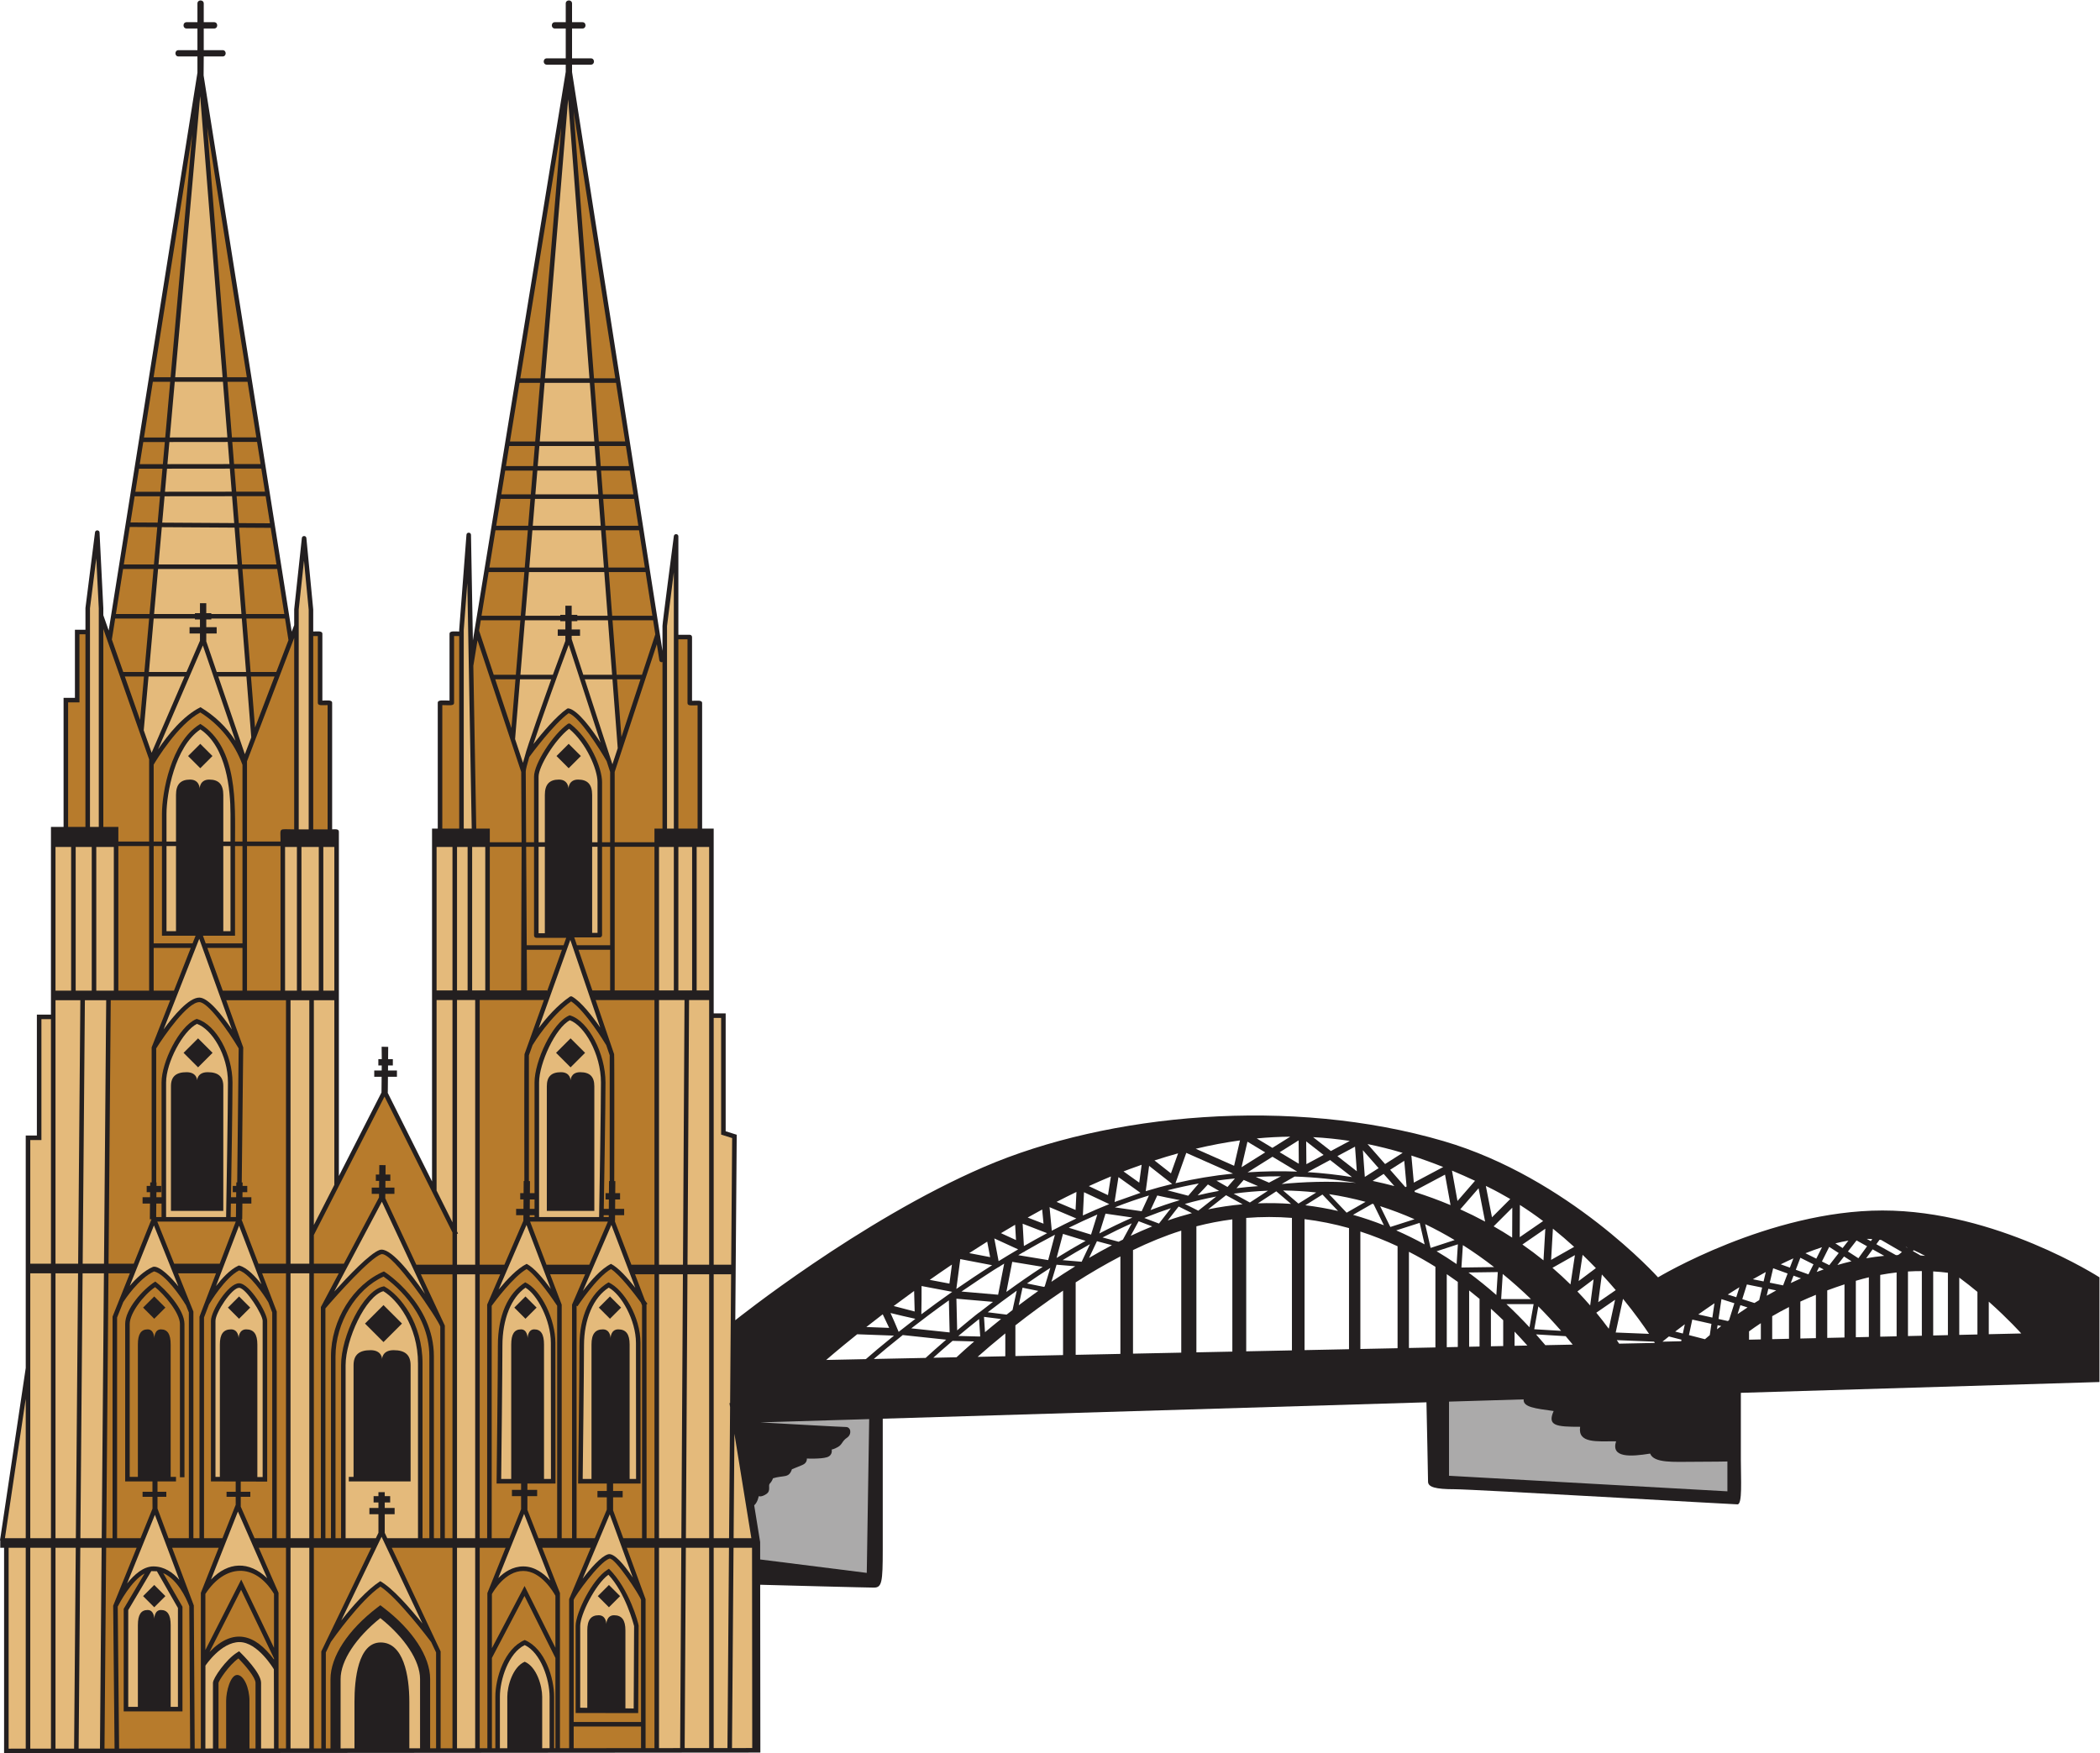 <?xml version="1.0" encoding="UTF-8" standalone="no"?>
<svg
   xmlns:dc="http://purl.org/dc/elements/1.1/"
   xmlns:cc="http://creativecommons.org/ns#"
   xmlns:rdf="http://www.w3.org/1999/02/22-rdf-syntax-ns#"
   xmlns:svg="http://www.w3.org/2000/svg"
   xmlns="http://www.w3.org/2000/svg"
   viewBox="0 0 1109.693 926.48"
   height="926.48"
   width="1109.693"
   xml:space="preserve"
   id="svg2"
   version="1.1"><defs
     id="defs6" /><g
     transform="matrix(1.333,0,0,-1.333,0,926.48)"
     id="g10"><g
       transform="scale(0.1)"
       id="g12"><path
         id="path14"
         style="fill:#231f20;fill-opacity:1;fill-rule:evenodd;stroke:none"
         d="m 8322.7,1471.5 v 415.02 c 0,0 -410.02,264.98 -860.02,264.98 -449.98,0 -889.98,-264.98 -889.98,-264.98 0,0 -355,394.98 -850,540 C 5118.71,2603.44 4392.68,2536.5 3900.19,2324 3407.69,2111.52 2914.84,1716.48 2914.84,1716.48 l 5.65,735.37 c 0,0 -34.57,10.86 -43.8,13.76 0,12.84 0,467.4 0,467.4 h -47.5 v 732.49 h -45.83 v 497.68 c 0,13.2 -22.64,8.99 -40,8.99 0,16.79 0,252.67 0,252.67 0,4.96 -4.03,8.99 -9,8.99 h -45.17 V 4824 c 0,10.93 -16.55,11.98 -17.93,1.14 -5,-39.3 -45.07,-344.05 -45.07,-356.14 v -99.1 l -358.5,2294.9 v 29.21 h 74.83 c 16.13,0 16.13,24.99 0,24.99 h -74.83 v 118.34 H 2309 c 16.14,0 16.13,25 0,25 h -41.31 v 74.17 c 0,16.13 -25,16.13 -25,-0.01 v -74.16 h -43.06 c -16.13,0 -16.14,-25 0,-25 h 43.06 V 6719 h -75.17 c -16.14,0 -16.13,-25 0,-25 l 75.17,0.01 v -28.22 l -368.08,-2254.37 -7.5,418.58 c -0.2,11.1 -17.13,11.59 -17.97,0.52 l -28.75,-376.67 v -7.09 c -15.14,0 -38.37,4.2 -38.37,-9.01 0,0 0,-247.91 0,-264.75 -25.2,0.01 -46.67,4.21 -46.67,-9 v -498.5 h -22.66 V 2266.63 l -176.16,352.31 0.77,-0.01 0.56,62.62 h 35.69 v 25 h -35.46 l 0.17,19.99 h 19.04 v 25 h -18.82 l 0.44,48.62 -26.08,0.56 0.64,-49.18 h -13.65 v -25 h 13.42 l -0.17,-19.99 h -29.5 v -25 h 29.28 l -0.56,-62.18 -168.94,-331.09 v 1365.18 c 0,12.59 -18.72,9 -26.67,9 V 4164 c 0,13.2 -22.38,9 -38.75,9 0,16.84 0,264.75 0,264.75 0,13.21 -23.66,9.01 -36.26,9.01 V 4534 l -27.15,283.36 c -1.01,10.49 -16.79,10.58 -17.91,0.1 l -30.38,-282.5 -0.01,-62.92 -9.83,-25.74 -349.244,2205.08 0.532,75.12 h 74.828 c 16.132,0 16.132,25 0,25 l -74.828,0.01 v 85.83 h 41.316 c 16.133,0 16.129,25 0,25 h -41.316 v 74.17 c 0,16.13 -24.997,16.12 -24.997,-0.01 v -74.16 h -43.062 c -16.133,0 -16.137,-25 0,-25 h 43.062 v -85.83 H 707.52 c -16.133,0 -16.133,-25.01 0,-25.01 h 75.171 v -64.23 l -351.8,-2211.51 -21.289,60.62 V 4539 l -15.012,300.45 c -0.531,10.68 -16.578,11.27 -17.918,0.68 l -37.91,-300 -0.012,-86.29 h -41.73 c 0,0 0,-253.18 0,-270 -11.512,0 -45,0 -45,0 v -511.67 h -50 v -744.16 h -55.829 c 0,0 0,-461.85 0,-479.17 -11.41,0 -44.164,0 -44.164,0 V 1527.17 L 1.363,852.414 H 1.023 L 0,843.281 1.023,843.137 V 814.395 H 16.191 V 0 L 3014.2,2.52 3013.53,667.805 c 74.88,-2.024 422.59,-11.301 450.83,-11.301 31.66,0 35,21.66 35,150.012 0,107.48 0,420.694 0,519.614 l 2155.37,64.96 c 1.38,-65 6.29,-295.99 6.29,-314.57 0,-21.66 30,-30.02 105,-30.02 75,0 1101.68,-59.996 1121.68,-59.996 20,0 13.32,96.676 13.32,178.336 0,62.4 0,201.58 0,263.82 l 1421.68,42.84 z m -1342.39,168.92 v 0 l -46.77,-1.07 v 33.03 c 14.31,10.56 29.94,21.39 46.77,32.38 v -64.34 z m 111.57,2.55 v 0 l -66.57,-1.52 v 91.06 c 20.61,12.04 42.76,24.15 66.57,36.19 v -125.73 z m 106.66,2.43 v 0 l -61.66,-1.4 v 146.42 c 19.57,9.03 40.09,17.96 61.64,26.76 l 0.02,-171.78 z m 3.18,262.48 v 0 c 3.05,6.08 6.25,12.51 9.55,19.1 6.39,-3.19 12.52,-6.26 18.16,-9.08 -9.29,-3.24 -18.55,-6.57 -27.71,-10.02 v 0 z M 7311.88,1648 v 0 l -68.34,-1.56 v 188.32 c 21.83,8.15 44.59,16.14 68.34,23.91 V 1648 Z m -28.09,287.39 v 0 c 8.01,10.27 17.17,22.05 26.35,33.81 10.13,-6.55 20.31,-13.13 29.43,-19.04 -18.85,-4.45 -37.44,-9.38 -55.78,-14.77 v 0 z m 124.75,-285.18 v 0 l -51.66,-1.19 v 223.77 c 17.5,5.23 34.74,9.86 51.64,13.88 l 0.02,-236.46 z m 110,2.5 v 0 l -65,-1.47 v 244.9 c 22.32,4.15 44,7.35 64.98,9.7 l 0.02,-253.13 z m 365.35,137.44 v 0 c 77.99,-69.34 128.81,-126.13 128.81,-126.13 l -128.81,-2.95 v 129.08 z m -117.01,95.26 v 0 c 25.31,-18.64 49.37,-37.73 72.01,-56.53 v -168.85 l -72.01,-1.64 v 227.02 z m -103.34,24.58 v 0 c 20.8,-1.18 40.31,-3.03 58.34,-5.33 v -247.3 l -58.34,-1.33 v 253.96 z m -77.06,84.05 v 0 c 15.14,-6.84 30.2,-14.38 45.14,-22.35 -6.35,0.63 -12.71,1.18 -19.06,1.66 l 0.15,0.22 -29.92,17.34 3.69,3.13 z m -22.94,-84.32 v 0 c 19.04,1.15 37.38,1.63 55,1.56 V 1655 l -55,-1.26 v 255.98 z m -2.78,95.31 v 0 c -0.31,-0.26 -0.64,-0.54 -0.97,-0.81 l -5.81,3.38 c 2.27,-0.88 4.52,-1.66 6.78,-2.57 v 0 z m -109.78,30.48 v 0 c 2.11,-0.28 4.2,-0.44 6.31,-0.79 14.51,-8.4 50.15,-29.04 82.22,-47.64 -8.22,-6.94 -13.94,-14.62 -24.14,-12.2 -13.51,7.52 -45.27,25.19 -77.19,42.95 5.57,7.7 10.04,13.89 12.8,17.68 v 0 z m 18.57,-63.75 v 0 c -24.2,-2.29 -48.14,-5.54 -71.72,-9.65 8.09,11.17 17.11,23.63 25.59,35.33 15.27,-8.5 31.37,-17.47 46.13,-25.68 v 0 z M 7405.2,2039 v 0 c 5.6,0 11.26,-0.39 16.93,-0.71 -1.93,-2.66 -3.93,-5.39 -5.96,-8.21 -5.47,3.04 -10.78,5.99 -15.88,8.83 1.62,0.02 3.26,0.09 4.91,0.09 v 0 z m -3.79,-29.32 v 0 c -15.16,-20.95 -29.57,-40.84 -34.4,-47.49 -5.74,3.72 -22.26,14.38 -41.46,26.81 16.21,20.82 30.09,38.64 34.18,43.87 4.9,-2.71 21.19,-11.78 41.68,-23.19 v 0 z m -73.97,22.43 v 0 c -7.05,-9.04 -14.96,-19.21 -22.97,-29.48 -9.94,6.41 -19.82,12.81 -28.75,18.57 17.46,4.4 34.73,8.08 51.72,10.91 v 0 z m -38.4,-49.29 v 0 c -17.69,-22.72 -33.24,-42.68 -37.42,-48.05 -4.18,2.1 -15.23,7.62 -29.16,14.58 12.85,25.71 24.77,49.56 28.91,57.83 6.11,-3.95 20.68,-13.36 37.67,-24.36 v 0 z m -66.29,23.03 v 0 c -6.89,-13.8 -14.9,-29.82 -22.65,-45.32 -14.55,7.27 -29.87,14.93 -42.99,21.49 21.97,8.78 43.89,16.77 65.64,23.83 v 0 z m -85.8,-41.71 v 0 c 8.09,-4.02 29.38,-14.69 51.96,-25.98 -9.52,-19.05 -17.31,-34.61 -19.93,-39.86 -6.17,2.24 -26.27,9.53 -50.15,18.2 8.16,21.46 15.31,40.27 18.12,47.64 v 0 z m 2.44,-81.69 v 0 c -13.78,-6.04 -27.32,-12.26 -40.6,-18.62 3.46,9.12 7.28,19.16 11.13,29.31 10.22,-3.71 20.28,-7.35 29.47,-10.69 v 0 z m -30.11,79.27 v 0 c -4.28,-11.23 -9.12,-23.95 -13.95,-36.69 -12.32,4.47 -24.74,8.99 -36.17,13.13 16.64,8.18 33.36,16.06 50.12,23.56 v 0 z m -80.14,-39.25 v 0 c 8.22,-3 31.43,-11.4 57.29,-20.8 -8.46,-22.26 -15.67,-41.16 -17.91,-47.05 -6.31,1.28 -27.68,5.63 -52.86,10.74 6.25,26.51 11.61,49.21 13.48,57.11 v 0 z m -19.2,-81.46 v 0 c 10.86,-2.21 21.54,-4.37 31.31,-6.36 -12.89,-6.92 -25.47,-13.91 -37.75,-20.94 2.11,8.91 4.27,18.13 6.44,27.3 v 0 z m -10,66.59 v 0 c -2.73,-11.59 -5.74,-24.36 -8.79,-37.26 -14.72,2.99 -29.55,6 -42.54,8.64 16.88,9.72 33.99,19.29 51.33,28.62 v 0 z m -74.96,-49.33 v 0 c 7.32,-1.49 32.32,-6.57 60.43,-12.28 -4.53,-19.24 -8.73,-37.1 -11.72,-49.79 -6.33,-3.82 -12.56,-7.65 -18.69,-11.45 -12.25,3.88 -29.61,9.41 -48.28,15.36 8.75,27.84 16.17,51.5 18.26,58.16 v 0 z m -116.07,-161.59 v 0 c 4.88,-1.09 9.66,-2.17 14.27,-3.19 -5.76,-4.43 -11.34,-8.75 -16.66,-12.95 0.8,5.3 1.59,10.7 2.39,16.14 v 0 z m -726.9,-15.88 v 0 c 2.37,13.2 11.39,63.71 16.19,90.59 30.65,-30.84 60.73,-63.19 90.28,-97.04 -34.71,2.11 -93.27,5.66 -106.47,6.45 v 0 z m 124.73,-27.6 v 0 c 9.33,-10.96 18.61,-22.09 27.83,-33.38 l -108.53,-2.23 c -12.17,14.47 -24.48,28.78 -36.96,42.75 l 117.66,-7.14 z m -202.79,-38.11 v 0 56.23 c 17.16,-17.93 34.06,-36.35 50.7,-55.21 l -50.7,-1.02 z m 59.14,73.48 v 0 c -29.69,31.96 -60.1,62.56 -91.27,91.68 36.77,0 94.16,0 107.67,0 -2.52,-14.1 -11.74,-65.64 -16.4,-91.68 v 0 z m -112.25,111.7 v 0 c 0.82,13.18 4.41,70.56 6.27,99.61 37.99,-31.07 75.27,-64.32 111.84,-99.61 -36.2,0 -104.69,0 -118.11,0 v 0 z m 8.11,-83.72 v 0 -102.4 l -48.75,-0.99 v 148.89 c 16.42,-14.77 32.69,-29.91 48.75,-45.5 v 0 z m -27.13,99.9 v 0 c -36.06,31.67 -72.95,61.5 -110.65,89.32 41.68,0.57 104.03,1.41 116.37,1.59 -0.78,-12.13 -3.83,-60.45 -5.72,-90.91 v 0 z m -66.62,-15.36 v 0 -188.86 l -41.25,-0.85 v 223.1 c 13.86,-10.85 27.59,-21.98 41.25,-33.39 v 0 z m -71.27,124.32 v 0 c -0.18,0.13 -0.38,0.27 -0.55,0.4 0.86,13.39 4.04,62.33 5.7,88.42 42.01,-26.64 83.22,-55.7 123.69,-87.08 -39.74,-0.54 -113.84,-1.54 -128.84,-1.74 z m 1002.53,-141.67 v 0 c -2.53,-17.24 -5.48,-37.19 -8.35,-56.81 -18.83,4.2 -38.73,8.63 -55.75,12.43 19.87,14.13 41.33,29.05 64.1,44.38 v 0 z m -87.94,-64.68 v 0 c 9.33,-2.08 42.24,-9.41 75.91,-16.93 -2.52,-17.1 -4.82,-32.78 -6.6,-44.77 -6.97,-5.79 -13.36,-11.17 -19.12,-16.14 -15.94,4.1 -39.69,10.21 -63.42,16.31 5.55,25.81 11.21,52.21 13.21,61.53 h 0.02 z m -29.57,-18.57 v 0 l -7.9,-36.72 c -11.05,2.83 -21.46,5.52 -30.33,7.79 11.17,8.6 23.97,18.32 38.23,28.93 v 0 z m -63.11,-48.35 v 0 l 49.94,-12.83 -1.29,-6.11 -74.29,-1.7 c 0,0 9.14,7.61 25.62,20.64 h 0.02 z m -55.64,-25.64 v 0 l -141.55,-2.91 c -3.1,4.7 -6.29,9.33 -9.43,13.99 l 147.83,-5.97 c 2.07,-3.32 3.13,-5.11 3.13,-5.11 h 0.02 z m -23.09,35.95 v 0 c -38.2,1.53 -111.25,4.48 -132.17,5.34 3.63,16.72 17.91,82.41 29.02,133.5 47.5,-58.3 82.25,-107.61 103.15,-138.84 v 0 z m -187.03,235.42 v 0 c 19.65,-21.21 38.03,-41.97 55.06,-61.97 -24.59,-16.96 -53.66,-37.01 -69.46,-47.88 3.15,23.85 9.55,72.82 14.4,109.85 v 0 z m 52.38,-100.25 v 0 c -6,-27.61 -17.03,-78.34 -25,-114.95 -15.94,21.72 -32.46,42.89 -49.47,63.58 24,16.54 56.17,38.74 74.47,51.37 v 0 z m -128.69,178.1 v 0 c 18.34,-17.66 35.9,-35.3 52.62,-52.72 -22.39,-16.78 -51.86,-38.86 -68.38,-51.25 3.59,23.76 10.31,68.11 15.76,103.97 v 0 z m 43.53,-97.02 v 0 c -3.06,-23.49 -8.94,-68.45 -13.57,-103.69 -16.43,18.97 -33.32,37.48 -50.66,55.53 22.09,16.55 48.98,36.73 64.23,48.16 v 0 z m -91.66,-20.36 v 0 c -23.08,22.77 -46.87,44.74 -71.42,65.91 29.9,16.89 69.43,39.23 89.02,50.29 -3.49,-23.13 -11.44,-75.5 -17.61,-116.2 h 0.01 z m -69.62,221.11 v 0 c 29.51,-23.67 57.59,-47.87 84.16,-72.17 -31.78,-17.97 -72.99,-41.25 -91.31,-51.6 1.31,22.58 4.59,79.37 7.15,123.77 v 0 z m -37.33,-125.57 v 0 c -27.03,21.86 -54.9,42.79 -83.57,62.78 31.13,21.46 71.76,49.45 90.82,62.6 -1.43,-25.06 -4.77,-82.7 -7.25,-125.38 v 0 z m -93.61,219.69 v 0 c 31.95,-20.39 62.65,-41.83 92.09,-63.94 -32.29,-22.24 -74.26,-51.16 -92.68,-63.87 0.1,23.28 0.37,81.86 0.59,127.81 v 0 z m -30.59,-129.5 v 0 c -23.94,15.53 -48.4,30.42 -73.36,44.66 22.99,23 55.96,55.97 73.89,73.9 -0.12,-26.26 -0.35,-78.2 -0.53,-118.56 v 0 z M 5900.2,2244 v 0 c 29.78,-14.62 58.71,-30.39 86.75,-47.01 -25.97,-25.97 -58.06,-58.07 -72.46,-72.47 -4.47,22.93 -15.7,80.22 -24.33,124.32 3.34,-1.62 6.7,-3.18 10.04,-4.84 v 0 z m -12.93,-136.5 v 0 c -32.06,17.24 -64.89,33.46 -98.5,48.59 24.34,28.02 57.25,65.94 72.6,83.63 5.13,-26.21 17.46,-89.11 25.9,-132.22 v 0 z m -39.98,161.75 v 0 c -23.77,-27.36 -54.63,-62.91 -69.56,-80.1 -4.86,26.92 -15.37,84.96 -21.81,120.53 30.56,-12.77 60.99,-26.28 91.35,-40.43 h 0.02 z m -80.79,-234.97 v 0 c -29.41,-9.61 -81.34,-26.57 -94.68,-30.93 -0.26,0.14 -0.49,0.28 -0.73,0.41 -3.1,13.5 -14.88,64.71 -21.52,93.6 39.57,-19.08 78.56,-40.08 116.93,-63.08 v 0 z m -38.18,259.42 v 0 c 3.4,-18.67 13.98,-77.29 21.88,-120.84 -46.04,19.32 -93.46,36.71 -142.19,52.13 l -0.41,4.5 c 42.17,22.42 102.46,54.49 120.72,64.21 v 0 z m -120.86,-176.83 v 0 c -32.26,-10.33 -85.9,-27.52 -95.86,-30.7 -4.24,8.69 -25.58,52.29 -40.37,82.51 46.11,-14.81 91.54,-32.06 136.23,-51.81 v 0 z m -166.03,151.91 v 0 c 12.87,8.18 28.14,17.89 43.69,27.77 15.13,-17.22 29.78,-33.91 42.32,-48.19 -28.49,7.52 -57.19,14.35 -86.01,20.42 v 0 z m 186.46,-166.37 v 0 c 2.62,-11.4 12.7,-55.29 19.59,-85.29 -36.99,20.31 -74.55,38.83 -112.58,55.51 31.12,9.96 81.12,25.98 92.99,29.78 v 0 z m 93.26,221.44 v 0 c -31.81,-16.92 -82.54,-43.88 -116.5,-61.94 l -9.73,107.39 c 42.48,-13.59 84.49,-28.83 126.23,-45.45 v 0 z m -145.23,-77.23 v 0 c -2.05,-1.09 -3.69,-1.96 -4.79,-2.55 -5.21,5.93 -30.43,34.65 -60.39,68.77 23.77,15.11 45.22,28.74 55.96,35.56 1.97,-21.92 6.27,-69.22 9.22,-101.78 v 0 z m -15.55,133.31 v 0 c -19.3,-12.27 -44.9,-28.54 -69.65,-44.27 -24.8,28.22 -50.45,57.44 -69.53,79.18 47.11,-9.55 93.42,-21.3 139.16,-34.91 h 0.02 z m -95.27,-60.56 v 0 c -25.78,-16.38 -47.27,-30.04 -54.71,-34.77 l -7.77,105.91 c 15.52,-17.68 38.57,-43.91 62.48,-71.14 v 0 z M 4303.61,2031.18 v 0 c -39.31,-21.87 -77.75,-44.63 -115.09,-67.89 9.29,35.03 21.54,81.2 25.31,95.52 13.81,-4.26 56.78,-17.48 89.76,-27.63 h 0.02 z m -66.75,51.94 v 0 c 37.2,18.32 74.92,35.86 113.06,52.35 -9.06,-29.04 -20.78,-66.61 -24.8,-79.52 -13.09,4.04 -55.04,16.94 -88.26,27.17 v 0 z m 84.02,-65.16 v 0 c -12.48,-26.31 -29.75,-62.75 -33.01,-69.66 -7.6,0.66 -46.95,3.95 -75.49,6.36 35.3,21.7 71.53,42.9 108.5,63.3 v 0 z m 27.73,11.83 v 0 c 7.37,-1.96 35.1,-9.35 59.34,-15.81 -30.78,-16.19 -61.09,-33.07 -90.74,-50.47 11.97,25.27 27.71,58.48 31.38,66.28 h 0.02 z m 70.78,134.23 v 0 c 44.48,17.42 89.52,33.22 135.22,47.03 -11.13,-24.18 -24.63,-53.46 -28.81,-62.52 -11.07,1.6 -63.65,9.26 -106.41,15.49 v 0 z m 69.69,-40.47 v 0 c -44.33,-19.38 -88.14,-40.56 -131.11,-63.06 9.39,30.19 21.01,67.43 24.49,78.57 12.52,-1.82 64.92,-9.44 106.62,-15.51 v 0 z m 59.1,3.16 v 0 c 31.08,12.43 62.29,23.69 93.6,33.91 -18.03,-23.15 -42.52,-54.58 -47.44,-60.89 -7.25,2.76 -36.66,13.95 -58.13,22.1 4,1.63 7.97,3.28 11.97,4.88 v 0 z m 12.76,26.42 v 0 c 10.39,22.5 22.36,48.49 26.66,57.84 11.79,-3.07 55.47,-11.73 89.67,-18.4 -39.2,-11.55 -77.6,-24.57 -116.33,-39.44 v 0 z m 67.03,78.35 v 0 c 41.03,10.49 82.42,19.56 124.08,27.09 -17.13,-19.98 -36.31,-42.34 -41.6,-48.5 -8.46,2.18 -47.74,12.38 -82.48,21.41 v 0 z m 193.3,-24.65 v 0 c -28.11,-22.17 -65.47,-51.65 -71.06,-56.04 -5.99,3 -33.1,16.57 -53.28,26.65 41.35,11.74 82.82,21.51 124.34,29.39 v 0 z m -73.71,4.62 v 0 c 15.84,16.41 34.1,35.56 40.74,43.31 7.64,-4.39 26.41,-15.16 44.32,-25.43 -28.38,-5.06 -56.74,-11.05 -85.08,-17.88 h 0.02 z m 74.78,58.37 v 0 c 24.34,3.41 48.75,6.29 73.19,8.69 -11.68,-13.39 -23.99,-27.5 -29.48,-33.77 -7.5,4.3 -25.95,14.89 -43.71,25.08 v 0 z m 204.16,-39.83 v 0 c -27.5,-17.96 -66.01,-43.08 -71.77,-46.83 -5.82,3.19 -39.5,21.6 -64.12,35.06 45.35,6.26 90.68,10.14 135.89,11.77 v 0 z m -80.84,72.78 v 0 c 24.11,15.1 61.59,38.59 98.7,61.87 37.03,-22.26 75.15,-45.18 98,-58.91 -65.54,2.56 -131.23,1.57 -196.7,-2.96 v 0 z m 132.31,-15.67 v 0 c -19.45,-10.24 -41.45,-21.87 -47.34,-25.15 -5.47,2.38 -28.85,12.5 -52.52,22.74 33.26,1.73 66.56,2.53 99.86,2.41 v 0 z m -90.74,-39.03 v 0 c -28.52,-1.85 -57.07,-4.6 -85.63,-8.25 11.82,13.53 23.79,27.29 28.69,32.89 8.21,-3.56 33.54,-14.53 56.94,-24.64 v 0 z m 72.15,-20.51 v 0 c 6.28,-5.35 36.89,-31.43 58.51,-49.86 -43.83,3.17 -87.71,3.86 -131.5,2.22 26.77,17.49 65.84,42.98 72.99,47.64 v 0 z m 72.67,58.6 v 0 c 81.76,-2.77 163.3,-11.13 243.89,-25.12 -108.73,8.33 -212.58,3.57 -295.18,-4.5 l 51.29,29.62 z m 51.27,17.48 v 0 c 20.74,11.11 54.96,29.48 89.47,47.97 30.55,-23.81 61.94,-48.29 86.72,-67.63 -58.36,9.46 -117.17,16 -176.19,19.66 v 0 z m 121.04,-154.09 v 0 c -43.13,9.94 -86.47,17.51 -129.89,22.7 24.26,15.17 60.2,37.66 67.99,42.53 6.21,-6.54 38.5,-40.6 61.9,-65.23 v 0 z m -35.79,66.77 v 0 c 48.68,-7.36 96.98,-17.54 144.75,-30.47 -28.16,-16.15 -67.48,-38.68 -75.04,-43.01 -6.68,7.04 -46.35,48.84 -69.71,73.48 v 0 z m 110.1,90.77 v 0 c -20.15,15.71 -47.97,37.4 -76.97,60.03 28.59,15.33 54.55,29.25 69.82,37.45 l 7.15,-97.48 z m -28.1,120.27 v 0 c -21.08,-11.29 -47.95,-25.71 -74.73,-40.07 -25.66,20.01 -50.63,39.48 -70.51,54.98 49.44,-2.59 97.78,-7.62 145.24,-14.91 v 0 z m -103.64,-55.57 v 0 c -27.81,-14.91 -52.98,-28.42 -68.2,-36.58 l -0.78,90.37 c 15.76,-12.3 40.92,-31.92 68.98,-53.79 v 0 z m -98.22,-34.88 v 0 c -16.87,10.14 -45.02,27.07 -75.86,45.58 30.92,19.39 58.83,36.88 75.06,47.05 l 0.8,-92.63 z m -33.89,107.29 v 0 l -70.8,-44.36 c -21.73,13.06 -43.39,26.07 -62.16,37.38 45.29,4.32 89.55,6.58 132.94,6.98 h 0.02 z m -169.68,-19.92 v 0 c 10.07,-6.06 37.87,-22.78 70.41,-42.32 l -93.91,-58.85 c 7.97,34.23 19.24,82.87 23.5,101.17 v 0 z m -29.61,5.11 v 0 c -8.34,-35.89 -19.57,-84.3 -23.34,-100.57 -17.95,7.94 -97.19,43.06 -152.23,67.46 60.33,14.43 118.71,25.31 175.57,33.11 v 0 z m -27.58,-131.52 v 0 c -76.74,-7.76 -152.97,-20.49 -228.15,-38.01 9.83,27.55 36.06,101.12 42.84,120.13 19.65,-8.71 133.81,-59.29 185.31,-82.12 v 0 z m -217.83,80.25 v 0 c -10.22,-28.69 -22.82,-64.01 -28.3,-79.44 -12,9.42 -40.39,31.74 -65.26,51.28 31.7,10.29 62.85,19.64 93.56,28.16 v 0 z m -114.81,-49.63 v 0 c 20.84,-16.37 70.55,-55.41 91.31,-71.73 -35.19,-8.49 -70.14,-18.02 -104.76,-28.64 3.73,27.76 10.44,77.79 13.45,100.37 v 0 z m -75.11,-11.99 v 0 c 15.27,5.68 30.37,11.02 45.43,16.3 -3.52,-26.22 -7.45,-55.62 -9.5,-70.85 -13.24,9.45 -39.49,28.2 -62.36,44.53 8.81,3.41 17.62,6.75 26.41,10.02 h 0.02 z m -46.45,-32.58 v 0 c 18.18,-12.99 62.29,-44.49 87.32,-62.38 l -102.75,-36.37 c 4.14,26.4 11.97,76.61 15.43,98.75 v 0 z m -29.96,2.51 v 0 c -4.38,-28 -9.38,-59.99 -11.58,-74.05 -13.85,6.53 -47.41,22.35 -75.96,35.8 29.1,13.37 58.3,26.15 87.54,38.25 v 0 z M 4297.21,2224 v 0 c 20.11,-9.48 72.11,-34 100.04,-47.16 -35.16,-14.07 -70.02,-29.11 -104.54,-44.95 1.35,27.44 3.54,72.52 4.5,92.11 v 0 z m -29.98,1.08 v 0 c -1.27,-26.15 -2.78,-56.69 -3.48,-71.38 -13.73,5.8 -45.7,19.34 -75.39,31.91 26.13,13.53 52.44,26.71 78.87,39.47 v 0 z m -0.41,-105.26 v 0 c -32.86,-15.53 -65.36,-31.73 -97.33,-48.45 -2.42,25.52 -6.85,72.07 -8.86,93.4 21.62,-9.15 74.6,-31.59 106.19,-44.95 v 0 z m -135.44,35.58 v 0 c 2.03,-21.38 4.13,-43.53 5.33,-56.13 -13.56,5.24 -39.16,15.14 -62.82,24.3 19.03,10.76 38.2,21.38 57.49,31.83 v 0 z m 19.56,-93.82 v 0 c -31.19,-16.57 -61.89,-33.61 -92,-50.92 -1.52,27.07 -3.9,69.43 -4.98,88.46 20.04,-7.75 69.11,-26.74 96.98,-37.54 v 0 z m -92.73,-74.38 v 0 c 1.23,-0.57 2.1,-0.97 2.1,-0.97 0,0 -0.05,0.87 -0.12,2.11 39.59,22.94 80.22,45.39 121.69,66.98 -9.79,-36.94 -23.12,-87.2 -26.63,-100.46 -14.08,2.33 -74.7,12.31 -118.73,19.55 7.22,4.27 14.39,8.55 21.69,12.79 v 0 z m -4.69,-141.78 v 0 c 9.27,-1.89 39.21,-7.97 62.5,-12.69 -27.06,-19.26 -52.99,-38.32 -77.63,-57 6.33,29.15 13.27,61.18 15.13,69.69 v 0 z m -64.12,-16.85 v 0 c 8.37,42.87 20.36,104.25 23.31,119.37 15.18,-2.5 77.17,-12.69 120.57,-19.85 -49.94,-32.6 -96.46,-64.91 -143.88,-99.52 v 0 z m 81.76,33.67 v 0 c 29.81,20.65 60.69,41.31 92.47,61.74 -7.55,-25.07 -18.31,-60.71 -22.11,-73.28 -1.01,-0.7 -2.07,-1.41 -3.08,-2.11 -11.96,2.42 -44.56,9.05 -67.28,13.65 v 0 z m -47,232.73 v 0 c 1.25,-22.33 2.63,-46.81 3.41,-60.69 -12.39,5.69 -36.01,16.54 -59.49,27.31 18.51,11.21 37.22,22.35 56.08,33.38 v 0 z m 11.91,-97.61 v 0 c -26.3,-15.41 -52.15,-31 -77.42,-46.7 -4.89,25.84 -12.9,68.13 -17.07,90.08 21.53,-9.88 66.49,-30.53 94.49,-43.38 v 0 z m -150.81,-247.6 v 0 c -9.9,-5.42 -81.37,-65.55 -90.93,-73.53 -1.03,43.57 -2.54,108.09 -2.95,125.59 18.38,-1.61 95.02,-8.25 145.06,-12.57 -17.72,-13.42 -34.72,-26.58 -51.18,-39.49 v 0 z m 0.42,-96.78 v 0 c -0.47,-0.38 -0.91,-0.77 -1.36,-1.14 -13.61,0.35 -56.68,1.51 -85.29,2.26 24.84,20.84 52.34,43.39 82.22,67.08 1.41,-21.8 3.61,-55.67 4.42,-68.2 h 0.01 z m -74.29,177.21 v 0 c 10.99,7.6 146.54,99.67 151.39,98.68 0,0 -0.07,0.34 -0.14,0.7 6.04,3.77 12.01,7.55 18.11,11.3 -8.55,-43.85 -21.22,-108.77 -24.05,-123.27 -15.03,1.31 -92.36,8.01 -145.31,12.59 v 0 z m 102.08,197.8 v 0 c 4.6,-24.25 9.28,-48.97 11.62,-61.35 -15.69,3.01 -51.11,9.81 -82.87,15.88 23.33,15.19 47.09,30.36 71.25,45.47 v 0 z m -106.75,-69.21 v 0 c 17.44,-3.34 86.08,-16.49 126.29,-24.21 -49.79,-31.47 -97.27,-63.13 -141.92,-94.11 3.98,30.08 13.13,99.34 15.63,118.32 v 0 z m -33.12,-21.68 v 0 c -3.97,-30.08 -8.34,-63.2 -9.96,-75.41 -12.04,2.29 -46.34,8.77 -78.13,14.79 28.38,19.93 57.77,40.2 88.09,60.62 v 0 z m -120.41,-85.04 v 0 c 21.33,-4.03 91.1,-17.24 121.57,-23.01 -43.9,-30.78 -84.91,-60.77 -122.43,-89.08 0.54,33.11 1.38,92.37 0.86,112.09 v 0 z m 111.33,-183.96 v 0 c -21.77,2.32 -111.27,11.84 -152.04,16.19 43.84,34.1 93.89,71.71 149.04,110.98 1.02,-43.28 2.57,-109.14 3,-127.17 v 0 z m -140.81,164.33 v 0 c 0.84,-31.11 1.79,-66.46 2.2,-81.36 -13.93,3.63 -49.9,13.03 -83.2,21.74 25.61,19.18 52.65,39.12 81,59.62 v 0 z m 5.08,-110.34 v 0 c -23.72,-18.16 -45.92,-35.52 -66.37,-51.79 -8.43,20.31 -23.13,55.29 -32.38,74.81 25.04,-6.54 70.98,-16.88 98.75,-23.02 v 0 z m -129.51,17.86 v 0 c 9.74,-20.52 19.97,-42.11 25.51,-53.78 -18.97,0.71 -57.93,2.13 -90.56,3.34 20.09,15.81 41.83,32.7 65.05,50.44 v 0 z m -101.2,-79.12 v 0 l 145.78,-5.4 c -49.67,-39.99 -87.71,-72.47 -111.44,-93.19 L 3275.19,1559 c 0,0 45.24,39.69 122.89,101.83 v 0 z m 65.65,-97.95 v 0 c 27.58,23.7 66.92,56.66 115.92,95.57 l -0.35,-0.8 171.53,-18.26 c -34.58,-29.76 -62.12,-54.53 -81.4,-72.28 l -205.7,-4.23 z m 328.05,6.74 v 0 l -91.99,-1.89 c 19.97,18.07 45.65,40.82 76.3,66.97 l 85.68,-2.28 c -30.67,-26.66 -54.42,-48.31 -69.99,-62.8 v 0 z m 193.41,3.97 v 0 l -109.71,-2.25 c 28.66,25.41 65.87,57.37 109.71,92.92 v -90.67 z m -84.45,156.2 v 0 c 10.18,-1.27 40.63,-5.09 67.69,-8.49 -22.98,-18.38 -44.23,-35.85 -63.76,-52.25 -1.38,21.51 -3.22,49.78 -3.93,60.74 v 0 z m 89.62,8.91 v 0 c -20.87,2.62 -52.81,6.62 -74.79,9.38 35.66,27.63 74.12,56.41 114.93,85.55 -4.9,-22.56 -11.95,-55.06 -16.64,-76.64 -7.97,-6.15 -15.85,-12.26 -23.5,-18.29 v 0 z m 223.76,-160.39 v 0 l -188.93,-3.9 v 121.81 c 55.35,43.51 119.26,90.81 188.91,137.55 l 0.02,-255.46 z m -46.23,290.56 v 0 c 8.05,26.66 18.09,59.97 20.45,67.73 8.57,-0.72 46.35,-3.89 74.1,-6.23 -32.52,-20.22 -64.16,-40.83 -94.55,-61.5 v 0 z m 273.56,-285.9 v 0 l -177.33,-3.64 v 287.24 c 56.35,36.02 115.86,71.02 177.31,102.96 l 0.02,-386.56 z m -7.04,444.67 v 0 c -15.82,4.23 -43.49,11.58 -63.8,17 38.04,19.81 76.73,38.59 115.85,55.98 -11.23,-20.59 -26.38,-48.45 -35.11,-64.48 -5.67,-2.8 -11.31,-5.63 -16.94,-8.5 v 0 z m 79.36,81.32 v 0 c 7.79,-2.95 33.5,-12.74 53.77,-20.44 -28.67,-11.63 -57.15,-24.19 -85.31,-37.49 13.2,24.26 27.79,51.07 31.54,57.93 v 0 z m 168.93,-521.03 v 0 L 4491.43,1584 v 410.55 c 62.12,29.96 125.76,56.49 191.27,77.07 v -483.69 z m -53.54,523.96 v 0 c 17.17,22.03 38.24,49.08 43.22,55.47 7.39,-3.71 33.4,-16.7 52.64,-26.31 -32.13,-8.42 -64.12,-18.1 -95.86,-29.16 v 0 z m 256.04,-519.8 v 0 l -142.5,-2.93 v 499.64 c 47.18,12.18 94.74,21.36 142.48,27.52 l 0.02,-524.23 z m -95.98,564 v 0 c 27.97,22.05 65.19,51.43 70.98,55.98 6.52,-3.57 41.28,-22.59 65.7,-35.94 -45.72,-4.05 -91.33,-10.73 -136.68,-20.04 v 0 z m 332.21,-559.14 v 0 l -181.23,-3.74 v 528.82 c 60.31,4.84 120.82,4.88 181.23,0.15 v -525.23 z m -35,633.85 v 0 c 43.98,-0.42 87.79,-3.05 131.34,-7.87 -24.64,-15.43 -63.12,-39.49 -70.43,-44.06 -6.4,5.47 -39.16,33.38 -60.91,51.93 v 0 z m 261.27,-629.21 v 0 l -176.25,-3.62 v 519.18 c 59.02,-7.24 117.87,-19.01 176.25,-35.44 v -480.12 z m 92.57,576.64 v 0 c 1.57,-0.46 3.13,-0.94 4.71,-1.4 7.31,-14.95 27.91,-57.04 41.04,-83.86 -40.06,15.74 -81.12,29.74 -122.35,41.38 24.63,14.11 62.56,35.86 76.6,43.88 v 0 z m 99.93,-572.68 v 0 l -147.5,-3.04 v 465.56 c 50.37,-16.25 99,-35.73 147.5,-58.32 v -404.2 z m 150,3.08 v 0 l -105,-2.17 v 381.33 c 35.48,-18.16 70.5,-38.01 105,-59.51 v -319.65 z m 89.06,408.78 v 0 c -0.94,-14.62 -3.42,-53.1 -5.04,-78.27 -26.08,17.84 -52.46,34.79 -79.2,50.75 28.4,9.28 70.08,22.91 84.24,27.52 v 0 z m -44.06,-118.33 v 0 c 14.68,-9.91 29.27,-20.13 43.75,-30.65 v -257.98 l -43.75,-0.9 v 289.53 z M 6854.32,1716.8 v 0 c -1.64,-1.2 -3.23,-2.37 -4.85,-3.58 -7.17,1.6 -20.62,4.61 -36.91,8.26 5.31,35.9 10.14,68.73 11.6,78.66 7.64,-2.43 27.68,-8.81 51.23,-16.3 -9.06,-28.82 -17.4,-55.36 -21.07,-67.04 v 0 z m 28.57,90.89 v 0 c -11.68,3.72 -23.2,7.38 -33.69,10.72 15,9.61 30.41,19.27 46.15,28.91 -3.77,-11.99 -8.06,-25.64 -12.46,-39.63 v 0 z m 5.18,-66.93 v 0 c 3.55,11.36 7.36,23.48 11.13,35.5 9.53,-3.03 19.12,-6.08 28.32,-9.01 -13.75,-8.94 -26.89,-17.78 -39.45,-26.49 v 0 0" /><path
         id="path16"
         style="fill:#e4ba7b;fill-opacity:1;fill-rule:evenodd;stroke:none"
         d="m 2074.36,740.5 c 45.29,0 81.65,-28.039 106.58,-55.801 -32.54,83.133 -92.83,237.156 -103.36,264.063 -10.38,-25.813 -68.17,-169.602 -102.31,-254.504 23.91,23.906 57.37,46.242 99.09,46.242 v 0 z m 5.83,-311.895 C 2016.02,397.98 1981.7,291.281 1981.7,224.016 V 19.66 c 9.82,0 19.59,0 29.35,0.008 0,35.754 0,168.555 0,204.629 0,41.816 21.7,118.195 69.14,138.281 47.44,-20.086 69.14,-96.465 69.14,-138.281 0,-36.024 0,-168.594 0,-204.512 9.83,0.012 19.62,0.031 29.35,0.031 V 224.016 c 0,67.265 -34.32,173.964 -98.49,204.589 v 0 0" /><path
         id="path18"
         style="fill:#b77b2c;fill-opacity:1;fill-rule:evenodd;stroke:none"
         d="m 2027.43,4063.93 16.04,193.47 h -80.29 l 64.25,-193.47 z m 197.34,2380.39 c -36.29,-222.17 -99.52,-609.44 -162.25,-993.69 h 79.87 l 82.38,993.69 z m -83.88,-1011.69 h -81.3 c -12.77,-78.18 -25.5,-156.11 -37.95,-232.4 h 99.99 l 19.26,232.4 z m -20.75,-250.4 h -101.43 c -4.39,-26.78 -8.71,-53.35 -13.01,-79.64 h 107.84 l 6.6,79.64 z m -8.1,-97.64 h -109.28 c -5.19,-31.78 -10.31,-63.14 -15.34,-93.95 h 116.83 l 7.79,93.95 z m -9.29,-111.94 h -118.26 c -5.95,-36.44 -11.77,-72.05 -17.42,-106.68 l 126.85,0.01 8.83,106.67 z m -10.32,-124.67 h -128.3 c -8.45,-51.73 -16.51,-101.1 -24.08,-147.49 h 140.15 l 12.23,147.49 z m -13.73,-165.49 h -141.59 c -10.53,-64.51 -20.06,-122.84 -28.28,-173.2 h 155.52 l 14.35,173.2 z m -33.74,-407.09 17.9,215.89 h -156.97 c -2.35,-14.44 -4.6,-28.16 -6.71,-41.09 l 58.04,-174.8 h 87.74 v 0" /><path
         id="path20"
         style="fill:#b77b2c;fill-opacity:1;fill-rule:evenodd;stroke:none"
         d="m 2208.69,1773.8 c -10.84,16.3 -80.98,120.35 -121.15,145.52 -52.79,-30.18 -126.52,-129.52 -138.35,-145.71 0,-31.6 0,-791.118 0,-921.196 h 70.26 l 46.24,115.027 V 1019 h -36.33 v 25 h 36.33 v 25.16 h -97.1 l 0.1,9.11 c 0.05,4.37 5,437.77 5,538.23 0,118.36 39.32,206.96 108.44,250.27 64,-30.87 119.52,-146.97 119.56,-240.27 l 0.43,-557.34 H 2090.69 V 1044 h 38.67 v -25 h -38.67 v -54.34 h -0.01 l 43.95,-112.246 h 74.06 c 0,160.166 0,890.516 0,921.386 v 0" /><path
         id="path22"
         style="fill:#e4ba7b;fill-opacity:1;fill-rule:evenodd;stroke:none"
         d="m 2409.85,788.391 c 23.96,7.988 64.68,-41.582 98.86,-92.11 -33.67,92.129 -82.63,226.063 -91.6,250.625 -10.34,-24.57 -68.53,-162.902 -107.41,-255.293 31.34,41.239 71.31,87.168 100.15,96.778 v 0 z M 2300.02,504.836 c 0,0 0,-307.637 0,-324.465 3.27,-0.047 13.66,-0.195 28.13,-0.41 0,52.043 0,270.676 0,306.953 0,41.262 14.53,60 45.05,60 30.51,0 30.51,-35 30.51,-35 0,0 0,35 30.52,35 30.51,0 45.04,-18.738 45.04,-60 0,-36.844 0,-261.543 0,-309.129 16.84,-0.246 29.09,-0.422 32.76,-0.48 0.08,17.14 1.64,324.23 1.66,326.437 -2.53,10.02 -34.43,131.563 -101.91,203.817 -52.73,-38.895 -111.76,-159.004 -111.76,-202.723 v 0 z m 158.1,117.93 v 0 l -44.2,-44.2 -44.19,44.2 44.19,44.179 44.2,-44.179 v 0" /><path
         id="path24"
         style="fill:#e4ba7b;fill-opacity:1;fill-rule:evenodd;stroke:none"
         d="m 1657.03,1544.84 c 0,150.2 -83.01,254.18 -137.4,286.73 -70.1,-19.3 -149.61,-191.28 -149.61,-293.41 V 852.414 h 119.86 l 10.31,21.387 v 73.535 h -35.83 v 25 h 35.83 v 21.68 h -19.17 V 1019 h 19.17 v 15.84 h 25 V 1019 h 21.5 v -24.984 h -21.5 v -21.68 h 39.17 v -25 h -39.17 v -73.731 l 9.99,-21.191 h 121.85 v 692.426 z m -332.12,285.2 c 55.38,61.39 141.11,151.3 179.79,164.94 39.48,13.94 118.74,-85.4 179.96,-174 -65.4,139.89 -161.44,345.32 -170.81,365.35 -11.65,-21.96 -128.99,-243.23 -188.94,-356.29 v 0 z m 195.32,-53.54 v 0 l 73.34,-73.32 -73.34,-73.32 -73.34,73.32 73.34,73.32 z m 107.46,-680.99 v 0 -18.01 h -245 v 18.01 h 18.88 c 0,60.17 0,404.63 0,442.24 0,41.27 21.73,60 67.4,60 45.66,0 45.66,-35 45.66,-35 0,0 0,35 45.66,35 45.66,0 67.4,-18.73 67.4,-60 0,-37.61 0,-382.07 0,-442.24 v 0 0" /><path
         id="path26"
         style="fill:#e4ba7b;fill-opacity:1;fill-rule:evenodd;stroke:none"
         d="m 2114.44,4000.45 c 34.39,43.81 90.14,110.35 133.13,140.12 2.02,1.42 4.56,1.92 6.98,1.4 36.61,-7.76 89.8,-79.7 126.33,-135.71 -45.35,139.32 -116.49,357.91 -126.28,387.96 -37.14,-99.67 -102.08,-277.59 -140.16,-393.77 v 0 0" /><path
         id="path28"
         style="fill:#b77b2c;fill-opacity:1;fill-rule:evenodd;stroke:none"
         d="m 1901.69,1936.52 h 97.77 l 75.26,174.31 0.18,22.07 h -28.92 v 25 h 29.11 l 0.3,37.42 h -13.16 v 25 h 13.36 l 0.38,47.94 2.72,-0.02 c 0,45.78 -0.98,498.77 0.53,502.98 l 76.97,214.62 h -254.5 V 1936.52 Z m 532.85,834.57 c 1.43,-4.14 0.48,-457.25 0.48,-502.99 l 4.29,-0.02 -0.38,-47.76 h 19.11 v -25 h -19.31 l -0.3,-37.42 h 35.87 v -25 h -36.07 l -0.18,-23.3 -0.96,0.01 65.82,-173.01 h 91.49 v 1049.24 h -233.17 l 73.31,-214.75 z M 2166.41,1936.6 h 169.61 l 73.77,170.89 h -308.41 l 65.03,-170.89 v 0" /><path
         id="path30"
         style="fill:#e4ba7b;fill-opacity:1;fill-rule:evenodd;stroke:none"
         d="m 2612.4,3023.84 h 58.79 v 568.92 h -58.79 c 0,-93.43 0,-299.94 0,-568.92 v 0 z m 131.29,568.92 h -54.5 v -568.92 h 54.5 v 568.92 z m 18,-568.92 h 49.5 c 0,268.96 0,475.47 0,568.92 h -49.5 v -568.92 0" /><path
         id="path32"
         style="fill:#e4ba7b;fill-opacity:1;fill-rule:evenodd;stroke:none"
         d="m 2671.19,4424.84 c 0,108.77 0,201.72 0,256.6 -12.94,-102.1 -26.92,-212.33 -27.01,-213 0,-1 0,-646.36 0,-802.94 h 27.01 c 0,130.01 0,492.37 0,759.34 v 0 z m -818.65,213.88 c -7.09,-92.76 -14.18,-185.56 -14.18,-185.56 V 3665.5 h 31.62 c -2.15,120.27 -13.11,731.45 -17.44,973.22 v 0 0" /><path
         id="path34"
         style="fill:#e4ba7b;fill-opacity:1;fill-rule:evenodd;stroke:none"
         d="m 2612.4,852.414 h 88.66 l 6.15,1046.196 h -94.81 c 0,-364.61 0,-732.93 0,-1046.196 v 0 z m 106.67,0 h 92.12 c 0,312.956 0,681.356 0,1046.196 h -85.99 l -6.13,-1046.196 z m 110.12,0 h 60.98 c 1.29,167.706 2.66,345.936 4,520.046 -1.58,9.78 -2.47,15.27 -2.47,15.27 l 2.6,0.43 c 1.39,180.5 2.74,356.09 3.92,510.45 h -69.03 V 852.414 Z m 82.17,414.066 -3.19,-414.066 h 70.32 c -9.86,60.867 -44.7,275.726 -67.13,414.066 v 0 0" /><path
         id="path36"
         style="fill:#e4ba7b;fill-opacity:1;fill-rule:evenodd;stroke:none"
         d="m 2336.71,5450.63 c -40.38,528.28 -77.75,1017.22 -84.56,1106.19 -7.43,-89.64 -48.08,-580.01 -91.7,-1106.19 h 176.26 z M 2081.38,3955.16 c 4.01,22.31 82.06,242.36 103.78,302.24 h -123.64 c -11.24,-135.65 -18.53,-223.56 -19.64,-237.01 l 31.25,-94.1 c 2.26,8.51 5.04,18.19 8.25,28.87 v 0 z m 367.42,29.04 c -1.1,14.5 -8.92,116.87 -20.87,273.2 h -109.87 l 109.69,-337 21.05,63.8 z m -38.76,507.09 h -121.52 v -3.5 h -22.31 v -32.95 h 33.15 v -25 h -33.15 v -13.14 l 46,-141.3 h 114.33 c -4.9,64.24 -10.45,136.93 -16.5,215.89 v 0 z M 2063.02,4275.4 h 128.68 c 21.89,60.17 40.52,110.32 49.52,134.44 v 20 h -30.2 v 25 h 30.2 v 32.95 h -20.2 v 3.5 h -140.1 c -6.62,-79.87 -12.66,-152.64 -17.9,-215.89 v 0 z m 19.39,233.89 h 138.61 v 3.5 h 20.2 V 4549 h 24.99 v -36.21 h 22.31 v -3.5 h 120.16 c -4.22,55.07 -8.65,113.05 -13.25,173.2 h -298.66 c -5.01,-60.4 -9.81,-118.37 -14.36,-173.2 v 0 z m 15.85,191.2 h 295.79 c -3.66,47.96 -7.43,97.22 -11.26,147.49 h -272.31 c -4.17,-50.36 -8.25,-99.63 -12.22,-147.49 v 0 z m 13.72,165.49 h 269.43 c -2.69,35.15 -5.41,70.73 -8.16,106.67 h -252.43 c -2.98,-35.97 -5.93,-71.57 -8.84,-106.68 v 0.01 z m 10.33,124.66 h 249.57 c -2.38,31.11 -4.77,62.46 -7.19,93.95 h -234.58 c -2.62,-31.52 -5.21,-62.86 -7.8,-93.95 v 0 z m 9.29,111.95 h 231.72 c -2.03,26.46 -4.06,53.02 -6.09,79.64 H 2138.2 c -2.22,-26.63 -4.41,-53.19 -6.6,-79.64 v 0 z m 27.36,330.04 c -6.4,-77.17 -12.85,-155.02 -19.27,-232.4 h 216.16 c -5.92,77.47 -11.87,155.3 -17.76,232.4 h -179.13 v 0" /><path
         id="path38"
         style="fill:#b77b2c;fill-opacity:1;fill-rule:evenodd;stroke:none"
         d="m 2439.14,5450.63 c -66.1,423.16 -133.12,852.12 -165.22,1057.71 l 80.85,-1057.71 h 84.37 z m 99.84,-1193.23 h -93 l 17.48,-228.78 75.52,228.78 z m -94.38,18 h 100.31 l 52.83,160.03 c -2.63,16.84 -5.55,35.48 -8.73,55.86 H 2428.1 l 16.5,-215.89 z m -17.88,233.89 h 159.48 c -7.74,49.56 -16.87,107.97 -27.06,173.2 h -145.66 l 13.24,-173.2 z m -14.61,191.2 h 144.22 c -7.21,46.2 -14.93,95.58 -23.04,147.49 h -132.46 l 11.28,-147.49 z m -12.65,165.49 h 131.02 c -5.4,34.55 -10.97,70.19 -16.67,106.67 h -122.5 l 8.15,-106.67 z m -9.53,124.66 h 121.08 c -4.82,30.78 -9.71,62.13 -14.68,93.95 h -113.58 l 7.18,-93.95 z m -8.56,111.95 h 112.15 c -4.11,26.27 -8.25,52.83 -12.45,79.64 h -105.79 l 6.09,-79.64 z m -7.47,97.64 h 104.36 c -11.9,76.19 -24.08,154.13 -36.3,232.4 h -85.82 l 17.76,-232.4 v 0" /><path
         id="path40"
         style="fill:#b77b2c;fill-opacity:1;fill-rule:evenodd;stroke:none"
         d="m 1941.69,3023.84 h 123.98 l 2.08,569.42 h -126.06 v -569.42 z m 684.5,1302.05 c -6.16,-2.66 -11.58,1.5 -12.39,6.73 0,0 -3.57,22.8 -9.98,63.84 l -167.13,-506.4 v -278.8 h 157.71 v 54.24 h 31.79 v 660.39 z m -684.5,-660.39 v -54.24 h 125.97 c -0.81,141.16 -1.44,257.1 -1.47,278.78 l -173.26,521.86 c -9.72,-59.56 -15.62,-95.7 -16.51,-101.13 l 11.57,-645.27 h 53.7 z m -121.3,763.25 c -2.57,0 -12.72,0 -20.37,0 0,-16.82 0,-264.75 0,-264.75 0,-12.96 -19.55,-9 -46.66,-9 0,-15.96 0,-423.6 0,-489.5 h 67 l 0.03,763.25 z m 944.97,-274.58 c -22.83,0 -40,-3.49 -40,9.01 0.01,0 0,235.87 0,252.66 -8.33,0 -25.56,0 -36.18,0 l 0.01,-750.34 h 76.17 c 0,111.48 0,473.96 0,488.67 v 0 z M 2436.69,3023.84 h 157.71 v 569.42 h -157.71 v -569.42 0" /><path
         id="path42"
         style="fill:#b77b2c;fill-opacity:1;fill-rule:evenodd;stroke:none"
         d="m 1745.36,852.414 c 0,125.606 0,835.116 0,838.746 -4.79,22.36 -191.56,302.06 -234.68,286.85 -43.95,-15.52 -172.11,-157.96 -220.66,-214.83 0,-31.83 0,-781.586 0,-910.766 h 22.01 v 720.746 c 0,143.75 88.25,285.07 209.82,336.79 l 3.98,-2.51 c 1.94,-1.23 194.19,-125.06 194.19,-334.28 V 852.414 h 25.34 z m -43.33,0 v 720.746 c 0,182.95 -154.89,297.76 -181.58,316.18 -108.79,-48.66 -190.43,-183.39 -190.43,-316.18 V 852.414 h 22.01 v 685.746 c 0,114.53 86.45,295.3 167.15,312.14 4.21,0.88 2.52,1.15 6.26,-0.95 60.13,-33.83 149.58,-142.83 149.58,-304.51 V 852.414 h 27.01 v 0" /><path
         id="path44"
         style="fill:#b77b2c;fill-opacity:1;fill-rule:evenodd;stroke:none"
         d="m 2413.23,2132.9 h -20.15 c -0.05,-2.8 -0.09,-5.26 -0.13,-7.4 h 20.23 l 0.05,7.4 z m -149.13,847.63 c -82.78,-59.01 -147.41,-164.44 -152.98,-173.68 -8.8,-24.53 -14.24,-39.71 -14.44,-40.24 0,-2.13 0,-307.65 0,-498.51 l 4.29,-0.02 -0.38,-47.76 H 2119 v 438.7 c 0,84.66 70.43,235.97 136.18,264.91 3.89,1.71 2.2,1.62 6.27,0.37 71.37,-21.98 138.85,-150.89 138.85,-265.28 0,-90.6 -4.92,-390.39 -6.79,-501.12 h 19.92 l 0.3,37.42 h -13.16 v 25 h 13.35 l 0.39,47.94 2.71,-0.02 c 0,187.32 0,496.37 0,498.44 -0.16,0.51 -5.35,15.68 -13.73,40.21 -6.56,10.86 -83.65,137.09 -139.19,173.64 v 0 z m -164,-822.63 h 18.9 v 37.42 h -18.6 l -0.3,-37.42 z m -0.26,-32.4 H 2119 v 7.4 h -19.11 l -0.05,-7.4 v 0" /><path
         id="path46"
         style="fill:#e4ba7b;fill-opacity:1;fill-rule:evenodd;stroke:none"
         d="m 1976.54,1838.01 c 33.97,40.92 72.52,82.28 111.18,101.93 30.84,-15.96 64.22,-56.64 95.92,-99.26 -32.69,85.91 -86.87,228.34 -96.48,253.57 -10.84,-25.11 -73.58,-170.44 -110.62,-256.24 v 0 z m 106.52,7.46 c -56.38,-38.58 -91.37,-125.35 -91.37,-228.97 0,-92.55 -4.19,-466.82 -4.9,-529.33 4.32,0 19.56,0 39.78,0 0,19.08 0,492.67 0,533.1 0,41.25 12.5,59.98 38.75,59.98 26.25,0 26.25,-35 26.25,-35 0,0 0,35 26.25,35 26.25,0 38.75,-18.73 38.75,-59.98 0,-40.43 0,-514.02 0,-533.1 14.01,0 24.17,0 27.53,0 -0.01,17.42 -0.41,539.33 -0.41,539.33 0,89.43 -54.26,192.05 -100.63,218.97 v 0 z m -0.04,-123.15 v 0 l -44.19,44.18 44.19,44.2 44.2,-44.2 -44.2,-44.18 v 0" /><path
         id="path48"
         style="fill:#e4ba7b;fill-opacity:1;fill-rule:evenodd;stroke:none"
         d="m 2135.02,3250.47 c 3.81,0 13.06,0 24.84,0 0,19.16 0,194.83 0,342.79 h -24.84 c 0,-160.9 0,-333.56 0,-342.79 v 0 z m 233.67,599.37 c 0,49.62 -43.9,154.52 -112.87,211.44 -57.21,-44.53 -120.8,-149.9 -120.8,-189.78 0,0 0,-123.41 0,-260.24 h 24.84 c 0,93.32 0,172.1 0,187.54 0,41.9 18.03,60.96 55.88,60.96 37.87,0 37.87,-35.56 37.87,-35.56 0,0 0,35.56 37.86,35.56 37.86,0 55.89,-19.06 55.89,-60.96 0,-15.44 0,-94.22 0,-187.54 h 21.33 c 0,126.87 0,238.58 0,238.58 v 0 z m -114.34,55 v 0 l -48.34,48.33 48.34,48.33 48.35,-48.33 -48.35,-48.33 z m 93.01,-652.66 c 9.81,0 17.7,0 21.33,0 0,9.44 0,183.31 0,341.08 h -21.33 c 0,-144.26 0,-314.87 0,-341.08 v 0 0" /><path
         id="path50"
         style="fill:#b77b2c;fill-opacity:1;fill-rule:evenodd;stroke:none"
         d="m 2227.61,3185 h -139.47 c 0.45,-75.81 0.81,-134.94 0.96,-161.16 h 79.58 v -3.16 l 58.93,164.32 z m 191.08,0 h -125.45 l 55.02,-161.16 h 70.43 c 0,27.66 0,86.47 0,161.16 v 0 z m 0,408.26 h -32 v -350.08 c 0,-4.98 -4.03,-9.01 -9,-9.01 h -101.24 l 10.64,-31.16 h 131.6 c 0,114.7 0,261.65 0,390.25 v 0 z m -332.93,0 c 0.74,-129.01 1.6,-275.97 2.27,-390.25 h 146.04 l 10.56,29.45 h -118.61 c -4.96,0 -8.99,4.04 -8.99,9 v 351.8 h -31.27 z m 332.93,296.82 c -0.15,0.48 -5.41,16.63 -13.96,42.85 -28.37,49.69 -107.85,175.48 -150.47,190.17 -59.98,-43.73 -146.99,-161.4 -155.99,-173.69 -8.8,-29.1 -14.08,-49.91 -14.08,-57.91 0,-17.77 0.64,-135.89 1.46,-280.24 h 31.38 v 260.24 c 0,50.89 73.76,166.13 133.77,209 3.22,2.3 7.58,2.22 10.73,-0.21 77.54,-59.91 125.16,-174.6 125.16,-230.45 v -238.58 h 32 c 0,154.29 0,277.76 0,278.82 v 0 0" /><path
         id="path52"
         style="fill:#e4ba7b;fill-opacity:1;fill-rule:evenodd;stroke:none"
         d="m 2310.63,1832.4 c 32.26,42.08 71.05,86.98 111.48,107.54 29.82,-15.43 63.13,-53.31 96.32,-94.73 -32.84,86.33 -85.32,224.24 -94.76,249.04 -11.07,-25.66 -76.38,-176.93 -113.04,-261.85 v 0 z m 210.87,-745.23 c 0,17.42 -0.44,539.33 -0.44,539.33 0,89.64 -58.33,192.68 -107.95,219.2 -60.47,-38.43 -98,-125.39 -98,-229.2 0,-92.54 -4.47,-466.8 -5.22,-529.33 3.84,0 16.99,0 34.92,0 0,19.08 0,492.67 0,533.1 0,41.25 14.54,59.98 45.05,59.98 30.52,0 30.52,-35 30.52,-35 0,0 0,35 30.51,35 30.52,0 45.04,-18.73 45.04,-59.98 0,-40.43 0,-514.02 0,-533.1 13.11,0 22.47,0 25.57,0 v 0 z m -103.48,635.15 v 0 l -44.19,44.18 44.19,44.2 44.19,-44.2 -44.19,-44.18 v 0" /><path
         id="path54"
         style="fill:#b77b2c;fill-opacity:1;fill-rule:evenodd;stroke:none"
         d="m 1901.69,852.414 h 29.5 v 925.946 l 51.86,120.14 h -81.36 V 852.414 Z m 654.99,942.886 c 5.58,-7.61 9.14,-12.61 9.84,-13.59 l -3.68,-2.6 0.36,-926.696 h 31.2 V 1898.61 h -77.02 l 39.3,-103.31 z M 2267.71,852.414 v 925.946 l 51.9,120.25 h -138.75 l 45.83,-120.45 V 852.414 h 41.02 v 0" /><path
         id="path56"
         style="fill:#e4ba7b;fill-opacity:1;fill-rule:evenodd;stroke:none"
         d="m 2135.42,2874.6 c 29.44,39.34 72.9,89.81 123.37,124.34 2.85,1.95 6.58,2.09 9.57,0.36 36.05,-20.8 79.96,-77.59 111.12,-122.66 -42.96,125.85 -108.7,318.43 -118.67,347.63 -10.47,-29.2 -80.25,-223.79 -125.39,-349.67 v 0 z m 123.7,31.01 C 2201.76,2876.09 2137,2733.88 2137,2659.02 V 2125.5 h 237.95 c 1.07,61.93 7.35,431.29 7.35,533.52 0,113.93 -66.65,226.08 -123.18,246.59 v 0 z m 2.73,-71.61 v 0 l 57.51,-57.5 -57.51,-57.48 -57.49,57.48 57.49,57.5 z m 94.17,-684.16 v 0 H 2167.7 c 0,0 0,456.15 0,494.36 0,38.18 18.1,55.56 56.13,55.56 38.03,0 38.03,-32.4 38.03,-32.4 0,0 0,32.4 38.02,32.4 38.03,0 56.14,-17.38 56.14,-55.56 0,-38.21 0,-494.36 0,-494.36 v 0 0" /><path
         id="path58"
         style="fill:#b77b2c;fill-opacity:1;fill-rule:evenodd;stroke:none"
         d="m 2545.21,1774.86 c -0.13,0.33 -1.75,4.57 -4.43,11.62 -24.57,33.29 -84.34,111.46 -118.81,132.84 -56.77,-32.63 -132,-146.57 -132.77,-147.75 l -3.5,2.3 c 0,-27.35 0,-790.979 0,-921.456 h 72.12 l 47.62,113.184 v 48.882 h -37.05 v 25.01 h 37.05 v 29.67 h -113.77 l 0.11,9.11 c 0.06,4.37 5.33,437.78 5.33,538.23 0,116.27 42.89,207.76 115.12,250.12 61.26,-27.85 126.79,-138.01 126.84,-240.12 l 0.46,-557.34 h -109.09 v -29.67 h 37.96 v -25.01 h -37.96 v -51.648 l 40.36,-110.418 h 74.41 c 0,163.296 0,919.496 0,922.446 v 0 0" /><path
         id="path60"
         style="fill:#e4ba7b;fill-opacity:1;fill-rule:evenodd;stroke:none"
         d="m 164.184,2430.83 c 0,0 -32.746,0 -44.161,0 0,-5.11 0,-206.13 0,-490.32 H 202.02 V 2910 c -9.543,0 -28.743,0 -37.836,0 0,-17.31 0,-479.17 0,-479.17 v 0 z m 172.32,554.18 -8.723,-1044.5 h 84.528 l 8.714,1044.5 h -84.519 z m -116.481,0 c 0,-299.2 0,-668.73 0,-1044.5 h 89.758 l 8.719,1044.5 h -98.477 v 0" /><path
         id="path62"
         style="fill:#e4ba7b;fill-opacity:1;fill-rule:evenodd;stroke:none"
         d="M 120.023,852.414 H 202.02 V 1902.5 h -81.997 c 0,-307.08 0,-701.07 0,-1050.086 v 0 z m -17.996,0 V 1405.18 L 19.562,852.414 h 82.465 z m 216.668,0 h 84.532 l 8.769,1050.086 h -84.531 l -8.77,-1050.086 z m -98.672,0 h 80.676 l 8.766,1050.086 h -89.442 c 0,-365.94 0,-735.66 0,-1050.086 v 0 0" /><path
         id="path64"
         style="fill:#b77b2c;fill-opacity:1;fill-rule:evenodd;stroke:none"
         d="m 1950.02,377.617 c 0,-149.91 0,-317.918 0,-357.996 4.56,0 9.12,0.019 13.68,0.019 V 224.016 c 0,72.703 35.28,190.488 116.49,224.765 81.21,-34.277 116.49,-152.062 116.49,-224.765 V 19.824 c 1.7,0 3.4,0 5.09,0 0,40.039 0,208.028 0,357.883 -10.41,20.867 -109.47,219.383 -122.62,245.711 -13.7,-26.063 -117.95,-224.539 -129.13,-245.801 v 0 z m 124.34,344.875 c -71,0 -117.41,-79.043 -124.34,-91.594 0,-7.742 0,-101.863 0,-214.57 l 129.54,246.582 122.21,-244.883 c 0,98.086 0,181.789 0,206.223 -7.29,13.387 -56.36,98.242 -127.41,98.242 v 0 0" /><path
         id="path66"
         style="fill:#e4ba7b;fill-opacity:1;fill-rule:evenodd;stroke:none"
         d="m 2696.19,23.781 4.65,790.614 h -88.44 c 0,-423.153 0,-738.243 0,-794.207 l 83.79,0.066 v 3.527 z m 18.19,-3.508 96.81,0.07 c 0,37.539 0,357.84 0,794.051 h -92.35 l -4.65,-790.489 0.19,-0.223 v -3.41 z m 114.81,0.09 c 19.79,0.008 37.99,0.039 54.56,0.039 0.45,57.754 3.03,391.707 6.13,793.993 h -60.69 V 20.363 Z m 78.69,794.032 -6.12,-793.973 c 37.6,0.027 64.95,0.047 80.25,0.066 -0.08,80.129 -0.68,673.379 -0.8,793.907 h -73.33 v 0" /><path
         id="path68"
         style="fill:#b77b2c;fill-opacity:1;fill-rule:evenodd;stroke:none"
         d="M 866.195,279.004 V 18.711 c 10.035,0.012 20.118,0.012 30.25,0.031 0,34.07 0,155.789 0,189.012 0,38.75 17.496,102.5 43.743,102.5 26.253,0 48.75,-51.25 48.75,-102.5 0,-43.633 0,-156.348 0,-188.945 7.988,0.012 15.972,0.019 24.002,0.019 V 279.004 c 0,20.547 -39.155,67.57 -67.741,96.816 -38.89,-27.84 -76.976,-87.039 -79.004,-96.816 v 0 z M 830.43,401.27 c 94.582,97.343 180.72,71.32 255.76,-29.989 0,1.602 0,3.223 0,4.832 -10.35,21.575 -117.057,243.926 -130.397,271.75 C 944.41,625.48 865.797,470.84 830.43,401.27 v 0 z m -16.235,230.109 c 0,-10.02 0,-107.422 0,-222.324 l 142.067,279.422 129.928,-270.75 c 0,112.078 0,205.554 0,213.808 -76.48,125.762 -195.182,118.164 -271.995,-0.156 v 0 0" /><path
         id="path70"
         style="fill:#e4ba7b;fill-opacity:1;fill-rule:evenodd;stroke:none"
         d="m 2858.69,2452.4 c 0,0 0,445.3 0,462.6 -7.41,0 -20.65,0 -29.5,0 v -978.4 h 69.33 c 2.25,291.4 3.84,498.22 3.87,502.06 -9.28,2.92 -43.7,13.74 -43.7,13.74 v 0 z M 2612.4,1936.6 h 95.03 l 6.15,1049.24 H 2612.4 c 0,-299.86 0,-671.43 0,-1049.24 v 0 z m 113.02,0 h 85.77 c 0,377.73 0,749.31 0,1049.24 h -79.61 l -6.16,-1049.24 v 0" /><path
         id="path72"
         style="fill:#abaaaa;fill-opacity:1;fill-rule:evenodd;stroke:none"
         d="m 3353.52,1293.18 c 20,0 24.17,-29.16 4.17,-42.5 -20,-13.34 -18.34,-26.68 -35.83,-36.66 -17.5,-10.02 -25.01,-10.02 -25.01,-10.02 0.01,0 5.84,-23.32 -19.16,-30.82 -25,-7.5 -79.17,-5 -79.17,-5 0,0 2.5,-17.48 -18.33,-25.82 -20.83,-8.36 -40.83,-16.68 -40.83,-16.68 -12.19,-36.57 -31.28,-22.58 -75,-35.82 0,0 -4.17,-12.52 -12.5,-20.86 -8.33,-8.32 5.83,-28.34 -14.17,-41.66 -20,-13.34 -30,-8.34 -30,-8.34 0,0 -3.75,-24.059 -17.92,-36.324 l 23.59,-145.449 0.06,-69.168 422.6,-53.215 9.61,609.676 -431.92,-13.02 c 107,-6.06 324.77,-18.32 339.81,-18.32 v 0 z m 3187.93,-105.43 c -77.5,-12.48 -156.25,-17.48 -135,48.75 -77.5,0 -152.5,-8.75 -142.5,57.5 -95,0 -131.25,3.75 -105,62.5 -73.09,10.13 -121.72,15.28 -118.97,46.21 l -295.86,-8.92 v -293.95 l 1103.58,-61.66 v 118.32 c 0,0 -58.75,-1.25 -135,-1.25 -76.25,0 -156.27,-6.25 -171.25,32.5 v 0 0" /><path
         id="path74"
         style="fill:#b77b2c;fill-opacity:1;fill-rule:evenodd;stroke:none"
         d="M 1244.18,814.395 V 19.023 c 9.82,0.012 19.66,0.02 29.52,0.039 V 403.555 l 197.88,410.84 h -227.4 z m 263.73,-153.809 c -81.33,-56.277 -188.92,-209.109 -196.11,-219.383 -12.19,-25.312 -19.78,-41.074 -20.1,-41.75 0,-3.691 0,-322.598 0,-380.39 6.16,0.012 12.32,0.012 18.49,0.019 v 274.922 c 0,88.906 69.3,194.855 185.37,283.41 l 12.13,9.258 12.13,-9.258 c 116.07,-88.555 185.37,-194.504 185.37,-283.41 V 19.414 c 7.84,0 15.67,0.012 23.5,0.019 0,57.715 0,376.425 0,380.058 -0.31,0.656 -7.62,16.172 -19.38,41.133 -9.2,12.199 -134.61,177.59 -201.4,219.961 v 0 z M 1746.69,403.527 V 19.445 c 15.71,0.019 31.38,0.039 47.02,0.039 V 814.395 h -240.63 l 193.61,-410.868 v 0" /><path
         id="path76"
         style="fill:#e4ba7b;fill-opacity:1;fill-rule:evenodd;stroke:none"
         d="M 1507.69,535.656 C 1410.44,457.832 1350.19,366.32 1350.19,294.004 V 19.113 c 18.31,0.019 36.63,0.039 55,0.047 0,27.375 0,112.512 0,184.844 0,87.5 13.87,235 103.87,235 90,0 113.63,-130 113.63,-235 0,-85.184 0,-159.598 0,-184.656 14.19,0.008 28.35,0.019 42.5,0.027 v 274.629 c 0,72.316 -60.25,163.828 -157.5,241.652 v 0 z m -154.99,-9.543 c 45.58,57.735 99.97,120.137 154.68,155.93 50.69,-29.016 115.98,-104.68 167.41,-168.156 -60.73,128.859 -152.27,323.144 -162.19,344.191 -9.78,-20.305 -97.95,-203.371 -159.9,-331.965 v 0 0" /><path
         id="path78"
         style="fill:#e4ba7b;fill-opacity:1;fill-rule:evenodd;stroke:none"
         d="m 1730.68,3023.84 h 63.03 v 568.92 h -63.03 c 0,-101.01 0,-328.23 0,-568.92 v 0 z m 193.01,568.92 h -52.01 v -568.92 h 52.01 c 0,76.74 0,431.04 0,568.92 v 0 z M 1811.7,3023.84 h 41.99 v 568.92 h -41.99 v -568.92 0" /><path
         id="path80"
         style="fill:#e4ba7b;fill-opacity:1;fill-rule:evenodd;stroke:none"
         d="m 1151.7,852.414 h 74.49 V 1902.5 H 1151.7 V 852.414 Z m 0,-833.469 c 24.7,0.019 49.53,0.039 74.49,0.07 V 814.395 h -74.49 v -795.45 0" /><path
         id="path82"
         style="fill:#e4ba7b;fill-opacity:1;fill-rule:evenodd;stroke:none"
         d="m 1811.7,852.414 h 71.99 V 1898.5 H 1811.7 V 852.414 Z m 0,-832.91 c 24.12,0.019 48.12,0.039 71.99,0.066 V 814.395 h -71.99 v -794.891 0" /><path
         id="path84"
         style="fill:#b77b2c;fill-opacity:1;fill-rule:evenodd;stroke:none"
         d="M 1901.69,814.395 V 19.582 c 10.13,0.008 20.25,0.008 30.34,0.02 V 634.902 l 72.14,179.493 h -102.48 z m 247.81,0 70.27,-179.52 V 19.855 c 12.23,0 24.36,0.008 36.42,0.019 V 610.82 l 85.64,203.575 H 2149.5 Z m 409.69,-203.79 V 20.129 c 11.92,0.008 23.66,0.019 35.21,0.039 v 794.227 h -109.7 l 74.49,-203.79 v 0" /><path
         id="path86"
         style="fill:#e4ba7b;fill-opacity:1;fill-rule:evenodd;stroke:none"
         d="m 1730.68,2230.64 63.03,-126.04 v 881.24 h -63.03 c 0,-354.89 0,-725.53 0,-755.2 v 0 z m 81.02,-162.03 4.04,-8.08 -4.04,-2.02 v -121.99 h 71.99 v 1049.32 h -71.99 v -917.23 0" /><path
         id="path88"
         style="fill:#b77b2c;fill-opacity:1;fill-rule:evenodd;stroke:none"
         d="m 1244.18,2054.34 v -113.83 h 118.94 l 139.24,262.57 0.14,14.26 h -28.89 v 24.98 h 29.13 l 0.25,26.68 h -13.13 v 25 h 13.37 l 0.36,37.57 25,-0.24 -0.36,-37.33 h 19.11 v -25 h -19.35 l -0.25,-26.68 h 35.85 v -24.98 h -36.09 l -0.16,-17.18 h -0.08 l 123.26,-263.64 h 143.19 v 127.83 c -38.76,77.52 -255.73,511.44 -269.44,538.85 -93.39,-183.05 -186.65,-365.84 -280.09,-548.86 v 0 0" /><path
         id="path90"
         style="fill:#b77b2c;fill-opacity:1;fill-rule:evenodd;stroke:none"
         d="m 2274.19,19.895 c 95.6,0.078 185.36,0.156 267,0.223 0,14.395 0,45.246 0,85.723 h -267 c 0,-40.567 0,-71.512 0,-85.945 v 0 z M 2415.54,771.32 c -40.44,-13.488 -138.72,-150.84 -141.35,-164.132 0,-2.606 0,-311.172 0,-483.34 h 267 c 0,172.199 0,481.281 0,483.566 -2.56,15.125 -104.34,170.996 -125.65,163.906 v 0 z m 114.39,-612.277 -247.91,0.305 v 345.488 c 0,50.195 64.7,184.18 125.88,222.617 l 6.08,3.828 c 81.81,-81.73 116.56,-215.39 117.72,-225.402 l -1.77,-346.836 v 0" /><path
         id="path92"
         style="fill:#e4ba7b;fill-opacity:1;fill-rule:evenodd;stroke:none"
         d="m 626.391,3979.5 c 39.656,57.92 98.297,132.21 168.382,167.28 56.86,-34.48 102.2,-77.39 138.743,-133.34 C 891.16,4137.29 814.105,4362.6 804.215,4391.54 790.598,4359.97 671.488,4084 626.391,3979.5 v 0 0" /><path
         id="path94"
         style="fill:#e4ba7b;fill-opacity:1;fill-rule:evenodd;stroke:none"
         d="m 913.691,3723.17 c 0,96.13 -15.82,265.92 -119.316,335.58 -101.254,-68.52 -134.352,-254.64 -134.352,-335.58 0,0 0,-45.95 0,-108.92 h 37.668 c 0,91.73 0,169.14 0,184.55 0,41.9 18.024,60.96 55.887,60.96 37.863,0 37.863,-35.56 37.863,-35.56 0,0 0,35.56 37.856,35.56 37.867,0 55.894,-19.06 55.894,-60.96 0,-15.41 0,-92.82 0,-184.55 h 28.5 c 0,62.97 0,108.92 0,108.92 v 0 z M 660.023,3258.85 c 3.668,0 17.832,0 37.668,0 0,21.48 0,192.85 0,337.41 l -37.668,0.01 c 0,-133.59 0,-326.18 0,-337.42 v 0 z m 225.168,0 c 14.985,0 25.422,0 28.5,0 0,11.24 0,203.83 0,337.41 l -28.5,0.01 c 0,-144.57 0,-315.94 0,-337.42 v 0 z m -91.25,645.99 -48.343,48.33 48.343,48.33 48.344,-48.33 -48.344,-48.33 v 0" /><path
         id="path96"
         style="fill:#b77b2c;fill-opacity:1;fill-rule:evenodd;stroke:none"
         d="m 421.227,852.414 h 24.961 v 878.316 l 68.707,171.77 H 429.996 L 421.227,852.414 Z M 1097.11,1750.66 V 852.414 h 36.59 V 1902.5 h -94.61 l 58.02,-151.84 z M 790.77,852.414 v 878.246 l 65.593,171.84 H 705.781 l 60.907,-151.76 V 852.414 h 24.082 v 0" /><path
         id="path98"
         style="fill:#e4ba7b;fill-opacity:1;fill-rule:evenodd;stroke:none"
         d="m 856.348,1851.98 c 24.3,31.44 55.91,65.54 87.562,80.19 3.789,1.77 2.11,1.62 6.149,0.53 29.316,-8.01 61.451,-41.77 86.421,-73.78 -34.91,91.35 -79.917,209.15 -88.785,232.36 -8.742,-22.88 -54.652,-143.16 -91.347,-239.3 v 0 z m 184.842,-757.14 c 0,17.54 0,619.18 0,619.18 0,24.81 -66.268,130.98 -93.499,130.98 -28.449,0 -93.503,-97.53 -93.503,-130.98 0,0 0,-601.12 0,-618.55 2.527,0 8.738,-0.03 17.378,-0.06 0,66.65 0,486.88 0,524.86 0,41.25 14.293,59.98 44.297,59.98 30.016,0 30.016,-35 30.016,-35 0,0 0,35 30.012,35 30.009,0 44.299,-18.73 44.299,-59.98 0,-38.07 0,-460.34 0,-525.37 10.52,-0.02 18.12,-0.04 21,-0.06 v 0 z m -93.499,627.48 v 0 l -44.195,44.18 44.195,44.2 44.196,-44.2 -44.196,-44.18 v 0" /><path
         id="path100"
         style="fill:#e4ba7b;fill-opacity:1;fill-rule:evenodd;stroke:none"
         d="m 514.43,1852.87 c 24.465,28.63 57.394,60.55 92.258,75.27 25.773,6.66 77.199,-47.89 100.523,-77.52 -37.375,93.11 -87.824,218.81 -97.008,241.7 -8.723,-21.83 -57.066,-142.68 -95.773,-239.45 v 0 0" /><path
         id="path102"
         style="fill:#b77b2c;fill-opacity:1;fill-rule:evenodd;stroke:none"
         d="m 619.184,2138.96 c 0,-7.46 0,-12.18 0,-13.45 2.304,0 9.953,0 21.214,0 v 53.51 h -20.773 l -0.441,-40.06 z m 171.007,838.54 c -46.515,0 -137.89,-130.48 -171.007,-183.57 0,-18.47 0,-340.98 0,-531.29 l 1.367,-0.02 -0.153,-13.6 h 18.543 V 2224 h -18.812 l -0.223,-19.96 h 20.492 v 454.98 c 0,79.79 68.61,221 136.168,250.73 3.887,1.71 2.204,1.61 6.266,0.36 73.969,-22.75 138.856,-140.1 138.856,-251.09 0,-79.98 -3.836,-322.93 -6.02,-454.98 h 20.484 l 0.215,19.96 h -13.656 v 25.02 h 13.937 l 0.153,13.88 3.504,-0.04 c 2.097,190.28 5.652,512.44 5.855,531.2 -42.797,71.86 -121.808,183.44 -155.969,183.44 v 0 z M 935.875,2179.02 H 915.25 c -0.41,-24.46 -0.723,-43.13 -0.902,-53.51 9.578,0 16.75,0 20.941,0 l 0.586,53.51 v 0" /><path
         id="path104"
         style="fill:#b77b2c;fill-opacity:1;fill-rule:evenodd;stroke:none"
         d="m 1298.69,4155.01 c -21.99,0 -38.75,-3.4 -38.75,8.99 0,0 0,247.92 0,264.75 -5.35,0 -12.56,0 -18.26,0 v -766.29 h 57.01 c 0,98.79 0,477.43 0,492.54 v 0.01 z M 979.184,3614.25 h 132.836 c 0,57.87 -9.97,48.21 54.17,48.21 l 0.04,759.16 -187.046,-489.28 V 3614.25 Z M 338.75,4435.84 c -6.379,0 -16.793,0 -23.727,0 0,-16.82 0,-270 0,-270 0,0 -33.48,0 -45,0 0,-15.97 0,-427.44 0,-493.67 h 68.668 l 0.059,763.67 z m 130.438,-821.59 h 122.003 v 325.71 l -181.589,517.09 v -784.88 h 59.586 v -57.92 z m 122.003,-17.98 H 469.188 v -573.26 h 122.003 v 573.26 z m 520.829,0 H 979.184 v -573.26 h 132.836 v 573.26 0" /><path
         id="path106"
         style="fill:#e4ba7b;fill-opacity:1;fill-rule:evenodd;stroke:none"
         d="m 1223.72,4437.59 0.01,95.55 c 0,0.01 -10.67,111.13 -18.68,194.55 -8.96,-83.16 -20.86,-193.69 -20.86,-193.69 v -871.54 h 39.5 l 0.03,775.13 v 0" /><path
         id="path108"
         style="fill:#e4ba7b;fill-opacity:1;fill-rule:evenodd;stroke:none"
         d="m 1130.02,3023.01 h 47.01 v 569.75 h -47.01 c 0,-133.95 0,-485.97 0,-569.75 v 0 z m 133.67,569.75 h -68.67 v -569.75 h 68.67 v 569.75 z m 18,-569.75 h 43.66 c 0,241.56 0,470.4 0,569.75 h -43.66 v -569.75 0" /><path
         id="path110"
         style="fill:#e4ba7b;fill-opacity:1;fill-rule:evenodd;stroke:none"
         d="M 1059.13,693.801 C 1020.76,781.211 954.016,933.313 943.121,958.125 932.953,932.453 870.492,774.57 836.383,688.359 c 67.965,71.262 150.926,74.563 222.747,5.442 v 0 z M 949.355,440.5 c -73.027,0 -134.343,-92.414 -134.953,-93.352 -0.207,0.137 -0.207,-283.132 -0.207,-328.484 9.942,0.008 19.942,0.027 30,0.027 V 279.004 c 0,17.891 51.512,93.137 96.508,120.637 l 7.328,4.48 c 16.184,-15.926 86.909,-85.898 86.909,-125.117 V 18.848 c 16.99,0.019 34.08,0.031 51.25,0.051 0,32.156 0,314.032 -0.51,313.739 -0.63,1.074 -63.64,107.863 -136.325,107.863 v 0 0" /><path
         id="path112"
         style="fill:#b77b2c;fill-opacity:1;fill-rule:evenodd;stroke:none"
         d="m 1244.18,852.414 h 27.85 v 916.316 l 70.93,133.77 h -98.78 V 852.414 Z m 519.18,842.756 V 852.414 h 30.35 V 1898.5 H 1668.3 l 95.06,-203.33 v 0" /><path
         id="path114"
         style="fill:#e4ba7b;fill-opacity:1;fill-rule:evenodd;stroke:none"
         d="m 1325.35,2985.01 h -81.17 v -891.06 l 81.17,159.05 c 0,61.34 0,402.68 0,732.01 v 0 z M 1151.7,1940.51 h 74.49 v 1044.5 h -74.49 v -1044.5 0" /><path
         id="path116"
         style="fill:#b77b2c;fill-opacity:1;fill-rule:evenodd;stroke:none"
         d="m 430.313,1940.51 h 99.785 l 70.425,176.07 -6.582,0.06 0.688,62.38 h -29.418 v 25.02 h 29.687 l 0.223,19.96 h -13.656 v 25.02 h 13.933 l 0.149,13.88 5.644,-0.07 v 535.38 l 73.489,186.8 H 439.031 l -8.718,-1044.5 z m 260.214,0 h 180.348 l 63.742,166.99 H 623.496 l 67.031,-166.99 z m 273.684,857.52 -5.906,-535.37 3.492,-0.04 -0.149,-13.6 h 18.54 V 2224 h -18.809 l -0.223,-19.96 h 35.285 v -25.02 h -35.562 l -0.688,-62.65 -2.828,0.03 67.207,-175.89 h 109.13 v 1044.5 H 896.777 l 67.434,-186.98 v 0" /><path
         id="path118"
         style="fill:#b77b2c;fill-opacity:1;fill-rule:evenodd;stroke:none"
         d="m 1079.11,1747.34 c -0.25,0.65 -6.13,16.02 -15.26,39.94 -18.69,31.59 -74.037,112.54 -115.709,126.76 -56,-28.69 -114.707,-126.64 -119.621,-134.95 -11.723,-30.71 -19.473,-51.01 -19.747,-51.73 0,-2.98 0,-727.594 0,-874.946 h 73.157 l 52.429,132.5 v 31.586 h -36.254 v 20 h 36.254 v 40.7 l -98.168,0.34 v 636.48 c 0,40.14 69.114,148.99 111.5,148.99 41.75,0 111.499,-117.27 111.499,-148.99 v -637.25 l -104.831,0.36 v -40.63 h 37.911 v -20 h -37.911 v -39.184 l 54.811,-124.902 h 69.94 c 0,119.531 0,891.876 0,894.926 v 0 0" /><path
         id="path120"
         style="fill:#b77b2c;fill-opacity:1;fill-rule:evenodd;stroke:none"
         d="m 748.691,1747.28 c -0.222,0.54 -4.488,11.17 -11.351,28.28 -20.797,34.84 -82.379,123.87 -126.57,134.56 -60.875,-27.69 -117.805,-114.94 -122.082,-121.61 -14.368,-35.9 -24.176,-60.42 -24.5,-61.24 0,-3.14 0,-746.204 0,-874.856 h 92.882 l 47.578,117.422 -0.289,46.664 h -39.168 v 20 h 39.168 v 41 H 496.188 v 624 c 0,58.85 69.824,137.59 119.453,168.38 C 656.207,1839.8 731.27,1759.04 731.27,1701.5 V 1094 h -17.993 v 607.5 c 0,43.73 -61.257,116.34 -98.476,146.16 -45.719,-31.07 -100.613,-103.18 -100.613,-146.16 0,0 0,-588.52 0,-605.99 3.839,0 16.039,0 32.378,0 0,66.94 0,486.79 0,524.76 0,41.25 12.5,59.98 38.75,59.98 26.247,0 26.247,-35 26.247,-35 0,0 0,35 26.253,35 26.247,0 38.75,-18.73 38.75,-59.98 0,-37.97 0,-457.82 0,-524.76 12.922,0 21.125,0 21.125,0 v -18.01 h -73.332 v -41 h 34.996 v -20 h -34.996 v -46.664 l 43.75,-117.422 h 80.582 c 0,90.352 0,891.586 0,894.866 v 0 z m -137.25,-24.96 -44.195,44.18 44.195,44.2 44.188,-44.2 -44.188,-44.18 v 0" /><path
         id="path122"
         style="fill:#e4ba7b;fill-opacity:1;fill-rule:evenodd;stroke:none"
         d="M 710.996,687.109 C 674.023,785.488 623.074,921.066 614.043,945.09 603.926,920.137 544,772.238 503.75,672.891 c 28.109,35.109 64.719,67.617 103.941,67.617 43.649,0 77.875,-24.199 103.305,-53.399 v 0 z m -5.637,-503.281 c 0,17.102 0,387.324 0,391.953 -2.097,3.645 -70.371,122.824 -83.394,145.559 l -22.274,0.535 c -13.574,-22.957 -89.109,-150.762 -91.332,-154.512 0,-4.746 0,-366.453 0,-383.535 4.161,0 18.75,0 38.207,0 0,49.113 0,286.973 0,323.926 0,41.25 12.5,60 38.75,60 26.247,0 26.247,-34.988 26.247,-34.988 0,0 0,34.988 26.253,34.988 26.247,0 38.75,-18.75 38.75,-60 0,-36.953 0,-274.813 0,-323.926 14.684,0 25.332,0 28.793,0 v 0 z m -93.918,394.738 v 0 l -44.195,44.2 44.195,44.179 44.188,-44.179 -44.188,-44.2 v 0" /><path
         id="path124"
         style="fill:#e4ba7b;fill-opacity:1;fill-rule:evenodd;stroke:none"
         d="m 882.363,5454.81 c -42.39,532.16 -81.968,1028.92 -88.793,1114.6 -7.672,-86.17 -51.988,-584.13 -99.199,-1114.61 l 187.992,0.01 z M 731.48,4268.42 H 588.785 c -10.851,-121.85 -17.828,-200.28 -18.984,-213.23 l 31.254,-88.98 130.425,302.21 z M 996.105,4027 c -1.132,14.16 -8.261,103.7 -19.234,241.42 H 865.336 L 970.66,3960.44 996.105,4027 Z m -37.531,471.1 H 837.691 v -3.51 h -20 V 4464 h 41.25 v -25 h -41.25 v -31.23 l 41.489,-121.35 h 116.254 c -4.961,62.27 -10.645,133.58 -16.86,211.68 v 0 z M 590.387,4286.42 h 148.855 l 53.449,123.83 V 4439 h -41.25 v 25 h 41.25 v 30.59 h -20 v 3.51 H 609.223 c -7.02,-78.88 -13.379,-150.31 -18.836,-211.68 v 0 z m 20.437,229.68 h 161.867 v 3.5 h 20 v 39.4 h 25 v -39.4 h 20 v -3.5 h 119.454 c -4.5,56.42 -9.258,116.17 -14.219,178.47 H 626.711 c -5.563,-62.51 -10.883,-122.27 -15.887,-178.48 v 0.01 z m 17.492,196.47 h 313.172 c -3.785,47.43 -7.664,96.22 -11.633,146.08 l -288.378,1.78 c -4.504,-50.55 -8.899,-99.97 -13.161,-147.86 v 0 z m 14.75,165.85 285.348,-1.76 c -2.789,35.06 -5.621,70.59 -8.48,106.5 l -267.559,-0.27 c -3.141,-35.23 -6.246,-70.1 -9.309,-104.47 v 0 z m 10.911,122.47 264.523,0.26 c -2.41,30.27 -4.844,60.78 -7.285,91.45 l -249.106,-0.26 c -2.734,-30.7 -5.445,-61.2 -8.132,-91.45 v 0 z m 9.734,109.45 246.062,0.26 c -2.308,29.11 -4.644,58.36 -6.976,87.67 l -231.277,-0.25 c -2.618,-29.34 -5.219,-58.59 -7.809,-87.68 v 0 z m 29.055,326.47 c -6.532,-73.4 -13.114,-147.33 -19.645,-220.8 l 228.242,0.26 c -5.851,73.46 -11.734,147.28 -17.57,220.54 H 692.766 v 0" /><path
         id="path126"
         style="fill:#b77b2c;fill-opacity:1;fill-rule:evenodd;stroke:none"
         d="M 761.98,6417.52 C 726.418,6193.98 666.891,5819.76 608.832,5454.8 l 67.469,0.01 85.679,962.71 z m -206.593,-2321.27 15.328,172.17 h -75.793 l 60.465,-172.17 z m 16.926,190.17 18.835,211.68 H 456.641 c -7.61,-47.83 -12.278,-77.19 -13.211,-83.06 l 45.168,-128.62 h 83.715 z m 36.324,408.15 H 487.895 c -11.336,-71.27 -20.993,-131.98 -28.387,-178.48 l 133.242,0.01 15.887,178.47 z m 14.769,165.97 -108.996,0.67 c -8.437,-53.03 -16.363,-102.85 -23.648,-148.64 h 119.476 l 13.168,147.97 z m 10.891,122.33 -100.551,-0.1 c -5.66,-35.57 -11.164,-70.18 -16.48,-103.58 l 107.746,-0.66 9.285,104.34 z m 9.734,109.45 -92.875,-0.1 c -4.941,-31.05 -9.793,-61.58 -14.551,-91.45 l 99.297,0.11 8.129,91.44 z m 9.41,105.68 -85.472,-0.1 c -4.715,-29.6 -9.364,-58.86 -13.953,-87.68 l 91.621,0.1 7.804,87.68 z m 21.25,238.81 h -68.722 c -11.864,-74.6 -23.656,-148.68 -35.141,-220.91 l 84.215,0.1 19.648,220.81 v 0" /><path
         id="path128"
         style="fill:#e4ba7b;fill-opacity:1;fill-rule:evenodd;stroke:none"
         d="m 391.617,4538.55 c 0,0 -5.461,109.22 -9.906,198.07 C 370.496,4648.09 356.688,4539 356.688,4539 v -866.83 h 34.917 l 0.012,866.38 v 0" /><path
         id="path130"
         style="fill:#e4ba7b;fill-opacity:1;fill-rule:evenodd;stroke:none"
         d="m 311.734,18.242 c 26.625,0.019 54.887,0.051 84.528,0.07 L 402.91,814.395 H 318.383 L 311.734,18.242 Z M 34.184,18.008 c 1.57,0 25.535,0.031 67.843,0.07 V 814.395 H 34.184 c 0,-128.868 0,-780.497 0,-796.387 v 0 z m 85.839,0.078 c 23.168,0.02 50.653,0.039 81.997,0.07 V 814.395 h -81.997 c 0,-403.036 0,-738.211 0,-796.309 v 0 z m 100,0.078 c 22.809,0.019 47.411,0.051 73.707,0.07 l 6.653,796.161 h -80.36 c 0,-424.278 0,-740.196 0,-796.231 v 0 0" /><path
         id="path132"
         style="fill:#e4ba7b;fill-opacity:1;fill-rule:evenodd;stroke:none"
         d="m 648.555,2869.45 c 40.988,56.29 100.121,126.07 141.636,126.07 35.508,0 90.649,-70.12 129.282,-126.54 -41.782,115.88 -119.039,330.08 -129.649,359.52 -47.129,-119.66 -94.176,-239.37 -141.269,-359.05 v 0 z m 132.269,21.89 C 725.121,2863.5 658.395,2737.94 658.395,2659.02 v -533.51 c 60.628,0 175.421,0 237.949,0 1.058,61.96 7.344,431.28 7.344,533.51 0,109.61 -64.172,211.3 -122.864,232.32 v 0 z m 4.367,-57.34 v 0 l 57.497,-57.5 -57.497,-57.48 -57.5,57.48 57.5,57.5 z m 100,-684.16 v 0 h -207.5 c 0,0 0,456.15 0,494.36 0,38.18 19.946,55.56 61.852,55.56 41.898,0 41.898,-32.4 41.898,-32.4 0,0 0,32.4 41.899,32.4 41.894,0 61.851,-17.38 61.851,-55.56 0,-38.21 0,-494.36 0,-494.36 v 0 0" /><path
         id="path134"
         style="fill:#b77b2c;fill-opacity:1;fill-rule:evenodd;stroke:none"
         d="m 747.582,589.758 c -10.047,25.262 -43.68,99.246 -100.707,124.316 L 723.359,580.566 V 165.82 h -233 V 572.285 L 573.285,712.59 C 519.363,682.766 473.66,594.98 466.711,581.113 c 0.125,-12.695 4.59,-474.48 5.437,-562.722 85.457,0.059 180.293,0.137 281.696,0.223 -0.449,72.617 -3.453,560.774 -3.477,563.731 -0.09,0.246 -1.097,2.941 -2.785,7.414 v 0 0" /><path
         id="path136"
         style="fill:#b77b2c;fill-opacity:1;fill-rule:evenodd;stroke:none"
         d="M 541.672,814.395 H 420.914 L 414.262,18.332 c 13.058,0.008 26.328,0.027 39.894,0.027 l -5.488,566.536 93.004,229.5 z m 140.723,0 85.957,-228.731 3.496,-567.031 c 8.078,0 16.187,0.012 24.343,0.019 V 635.723 l 70.696,178.672 H 682.395 Z M 1104.19,635.898 c 0,-205.671 0.32,-411.316 0,-616.992 9.81,0.012 19.65,0.031 29.51,0.031 V 814.395 h -107.84 l 78.33,-178.497 v 0" /><path
         id="path138"
         style="fill:#e4ba7b;fill-opacity:1;fill-rule:evenodd;stroke:none"
         d="m 282.027,3592.76 h -62.004 c 0,-97.21 0,-303.19 0,-569.75 h 62.004 v 569.75 z m 99.661,-569.75 h 69.5 c 0,53.23 0,421.38 0,569.75 h -69.5 v -569.75 z m -81.665,0 h 63.665 v 569.75 h -63.665 v -569.75 0" /><path
         id="path140"
         style="fill:#b77b2c;fill-opacity:1;fill-rule:evenodd;stroke:none"
         d="m 961.191,3918.18 c -31.351,86.42 -90.628,159.88 -167.214,207.76 -88.918,-47.66 -173.86,-188.31 -184.789,-206.87 0,-46.43 0,-166.47 0,-304.82 h 32.839 v 108.92 c 0,85.49 36.071,284.57 147.559,354.3 l 4.769,2.99 c 149.754,-93.7 137.329,-321.07 137.329,-466.21 h 29.507 c 0,141.99 0,263.56 0,303.93 v 0 z M 609.188,3596.27 c 0,-129.79 0,-273.14 0,-385.76 h 154.218 l 11.93,30.32 H 642.027 v 355.44 h -32.839 z m 0,-573.26 h 80.441 l 66.695,169.49 H 609.188 c 0,-80.57 0,-142.97 0,-169.49 v 0 z M 961.191,3192.5 H 821.938 l 61.125,-169.49 h 78.128 c 0,29.49 0,91.27 0,169.49 z m 0,403.77 H 931.684 V 3240.83 H 804.508 l 10.937,-30.32 h 145.746 c 0,113.36 0,256.69 0,385.75 v 0.01 0" /><path
         id="path142"
         style="fill:#b77b2c;fill-opacity:1;fill-rule:evenodd;stroke:none"
         d="m 978.445,5454.81 c -60.363,381.15 -122.285,772.12 -156.996,991.28 l 78.965,-991.28 h 78.031 z M 1088.39,4268.42 h -93.468 l 16.128,-202.34 77.34,202.34 z m -94.898,18 h 101.788 l 48.24,126.19 c -1.18,7.36 -5.95,37.48 -13.55,85.49 H 976.625 l 16.867,-211.68 z m -18.301,229.68 h 151.929 c -7.4,46.76 -17.01,107.41 -28.26,178.47 H 960.977 l 14.214,-178.47 z m -15.648,196.47 h 136.467 c -7.1,44.84 -14.81,93.48 -23,145.2 l -125.096,0.77 11.629,-145.97 z m -13.063,163.97 123.68,-0.75 c -5.49,34.63 -11.18,70.54 -17.03,107.49 l -115.142,-0.11 8.492,-106.63 z m -9.925,124.63 113.735,0.11 c -4.74,29.88 -9.58,60.4 -14.49,91.45 l -106.53,-0.1 7.285,-91.46 z m -8.723,109.45 105.118,0.11 c -4.57,28.83 -9.2,58.09 -13.89,87.67 l -98.216,-0.1 6.988,-87.68 z m -8.418,105.67 96.796,0.12 c -11.42,72.09 -23.128,146.02 -34.917,220.45 l -79.441,-0.05 17.562,-220.52 v 0" /></g></g></svg>